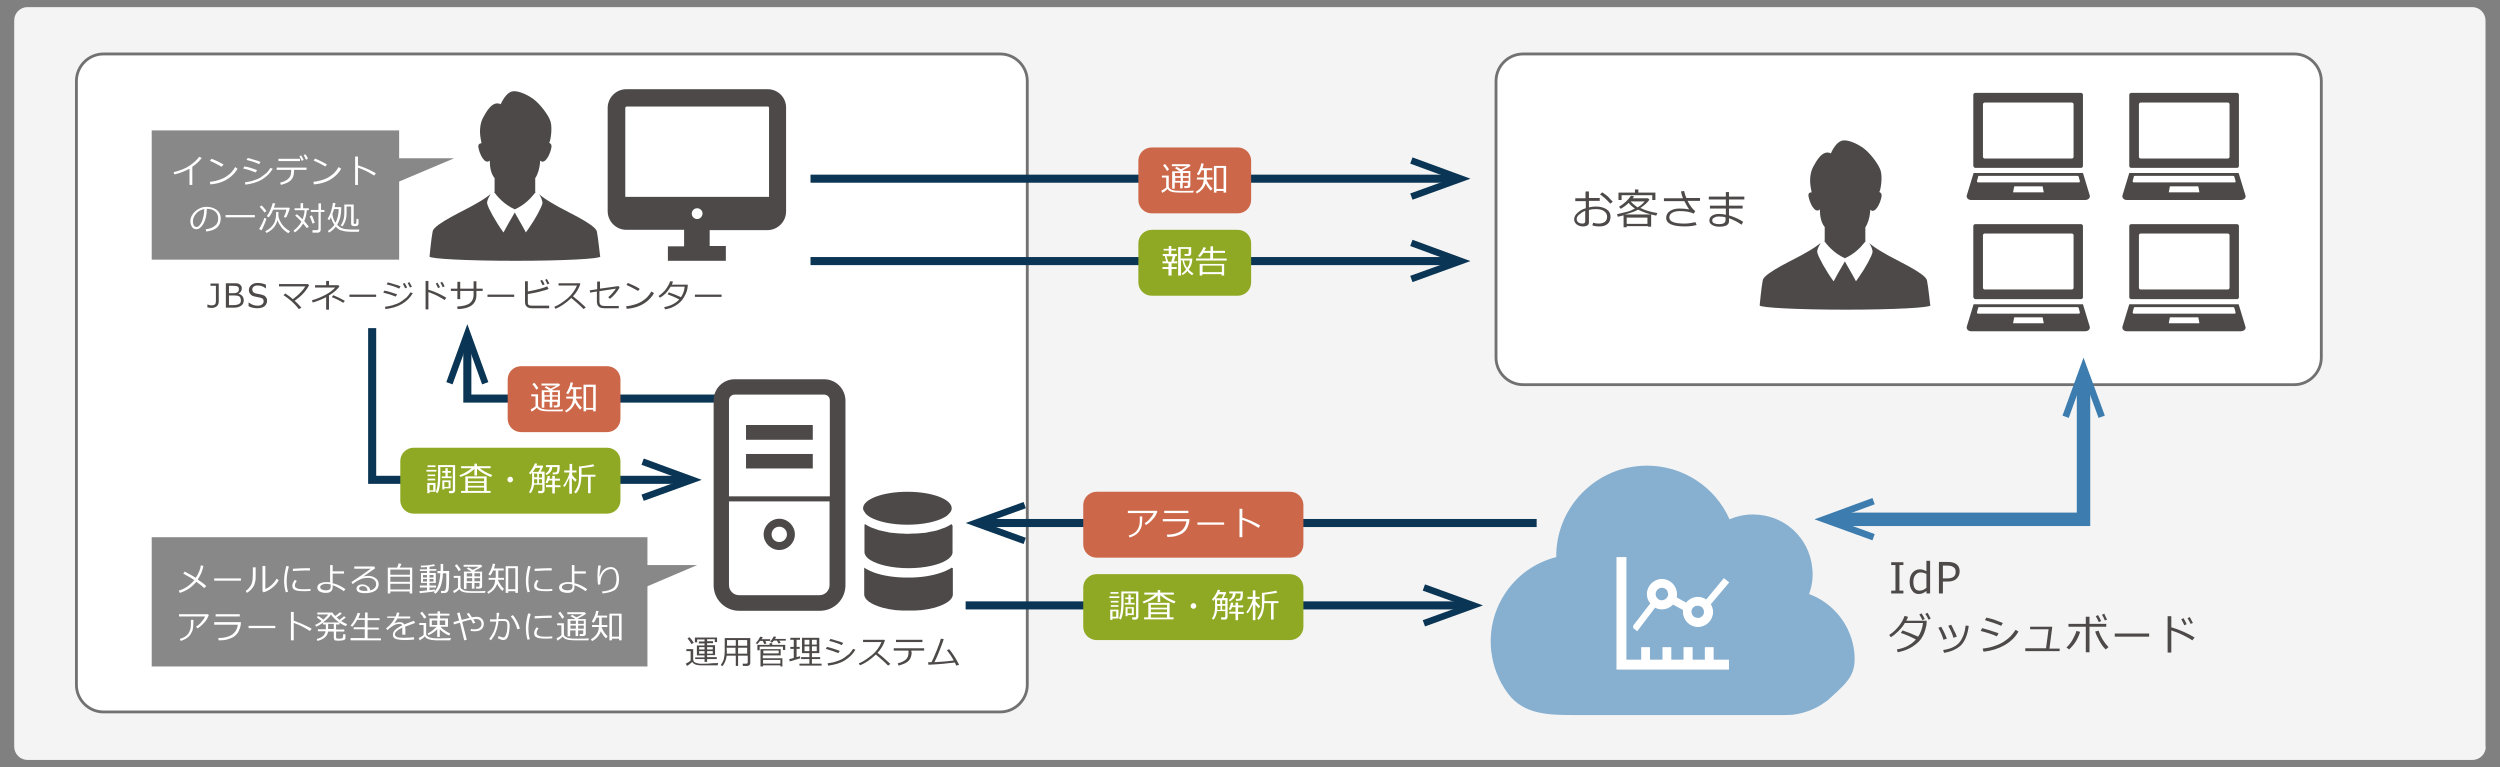 <?xml version="1.0" encoding="utf-8"?>
<!-- Generator: Adobe Illustrator 25.0.1, SVG Export Plug-In . SVG Version: 6.00 Build 0)  -->
<svg version="1.1" id="レイヤー_2" xmlns="http://www.w3.org/2000/svg" xmlns:xlink="http://www.w3.org/1999/xlink" x="0px"
	 y="0px" width="880px" height="270px" viewBox="0 0 880 270" style="enable-background:new 0 0 880 270;" xml:space="preserve">
<rect x="0" y="0" width="880" height="270" fill="#808080" stroke="none"/>
<style type="text/css">
	.st0{fill:#F4F4F4;}
	.st1{fill:#FFFFFF;}
	.st2{fill:none;stroke:#727171;stroke-miterlimit:10;}
	.st3{fill:#4C4948;}
	.st4{opacity:0.6;}
	.st5{fill:#3C81B8;}
	.st6{fill:#888888;}
	.st7{fill:#0A3554;}
	.st8{fill:none;stroke:#0A3554;stroke-width:2.84;stroke-miterlimit:10;}
	.st9{fill:#3C7CAE;}
	.st10{fill:none;stroke:#3C7CAE;stroke-width:4.733;stroke-miterlimit:10;}
	.st11{fill:#CC6849;}
	.st12{fill:#90A924;}
</style>
<g>
	<path class="st0" d="M875,262.8c0,2.6-2.1,4.7-4.7,4.7H9.7c-2.6,0-4.7-2.1-4.7-4.7V7.2c0-2.6,2.1-4.7,4.7-4.7h860.5
		c2.6,0,4.7,2.1,4.7,4.7V262.8z"/>
</g>
<g>
	<path class="st1" d="M361.6,241.1c0,5.2-4.3,9.5-9.5,9.5H36.4c-5.2,0-9.5-4.3-9.5-9.5V28.5c0-5.2,4.3-9.5,9.5-9.5h315.7
		c5.2,0,9.5,4.3,9.5,9.5V241.1z"/>
	<path class="st2" d="M361.6,241.1c0,5.2-4.3,9.5-9.5,9.5H36.4c-5.2,0-9.5-4.3-9.5-9.5V28.5c0-5.2,4.3-9.5,9.5-9.5h315.7
		c5.2,0,9.5,4.3,9.5,9.5V241.1z"/>
</g>
<g>
	<path class="st1" d="M817.1,125.9c0,5.2-4.3,9.5-9.5,9.5H536.1c-5.2,0-9.5-4.3-9.5-9.5V28.5c0-5.2,4.3-9.5,9.5-9.5h271.5
		c5.2,0,9.5,4.3,9.5,9.5V125.9z"/>
	<path class="st2" d="M817.1,125.9c0,5.2-4.3,9.5-9.5,9.5H536.1c-5.2,0-9.5-4.3-9.5-9.5V28.5c0-5.2,4.3-9.5,9.5-9.5h271.5
		c5.2,0,9.5,4.3,9.5,9.5V125.9z"/>
</g>
<g>
	<path class="st3" d="M695.3,59.1h37.2c0.4,0,0.7-0.3,0.7-0.7v-25c0-0.4-0.3-0.7-0.7-0.7h-37.2c-0.4,0-0.7,0.3-0.7,0.7v25
		C694.7,58.8,695,59.1,695.3,59.1z M698,36.7c0-0.3,0.3-0.6,0.6-0.6h30.7c0.3,0,0.6,0.3,0.6,0.6v18.5c0,0.3-0.3,0.6-0.6,0.6h-30.7
		c-0.3,0-0.6-0.3-0.6-0.6V36.7z"/>
	<path class="st3" d="M735.6,68.8l-2.4-7.9h-38.5l-2.4,7.9c-0.2,0.8,0.5,1.6,1.5,1.6H734C735.1,70.4,735.8,69.6,735.6,68.8z
		 M708.6,67.7l0.4-2.1h10l0.4,2.1H708.6z M731.8,64.2h-35.5c-0.3,0-0.4-0.2-0.4-0.5l0.4-1.5c0-0.2,0.2-0.3,0.4-0.3h34.6
		c0.2,0,0.3,0.1,0.4,0.3l0.4,1.5C732.2,64,732,64.2,731.8,64.2z"/>
</g>
<g>
	<path class="st3" d="M750.2,59.1h37.2c0.4,0,0.7-0.3,0.7-0.7v-25c0-0.4-0.3-0.7-0.7-0.7h-37.2c-0.4,0-0.7,0.3-0.7,0.7v25
		C749.5,58.8,749.8,59.1,750.2,59.1z M752.9,36.7c0-0.3,0.3-0.6,0.6-0.6h30.7c0.3,0,0.6,0.3,0.6,0.6v18.5c0,0.3-0.3,0.6-0.6,0.6
		h-30.7c-0.3,0-0.6-0.3-0.6-0.6V36.7z"/>
	<path class="st3" d="M790.4,68.8l-2.4-7.9h-38.5l-2.4,7.9c-0.2,0.8,0.5,1.6,1.5,1.6h40.1C789.9,70.4,790.7,69.6,790.4,68.8z
		 M763.4,67.7l0.4-2.1h10l0.4,2.1H763.4z M786.6,64.2h-35.5c-0.3,0-0.4-0.2-0.4-0.5l0.4-1.5c0-0.2,0.2-0.3,0.4-0.3h34.6
		c0.2,0,0.3,0.1,0.4,0.3l0.4,1.5C787,64,786.9,64.2,786.6,64.2z"/>
</g>
<g>
	<path class="st3" d="M695.3,105.3h37.2c0.4,0,0.7-0.3,0.7-0.7v-25c0-0.4-0.3-0.7-0.7-0.7h-37.2c-0.4,0-0.7,0.3-0.7,0.7v25
		C694.7,104.9,695,105.3,695.3,105.3z M698,82.8c0-0.3,0.3-0.6,0.6-0.6h30.7c0.3,0,0.6,0.3,0.6,0.6v18.5c0,0.3-0.3,0.6-0.6,0.6
		h-30.7c-0.3,0-0.6-0.3-0.6-0.6V82.8z"/>
	<path class="st3" d="M735.6,115l-2.4-7.9h-38.5l-2.4,7.9c-0.2,0.8,0.5,1.6,1.5,1.6H734C735.1,116.6,735.8,115.8,735.6,115z
		 M708.6,113.8l0.4-2.1h10l0.4,2.1H708.6z M731.8,110.4h-35.5c-0.3,0-0.4-0.2-0.4-0.5l0.4-1.5c0-0.2,0.2-0.3,0.4-0.3h34.6
		c0.2,0,0.3,0.1,0.4,0.3l0.4,1.5C732.2,110.1,732,110.4,731.8,110.4z"/>
</g>
<g>
	<path class="st3" d="M750.2,105.3h37.2c0.4,0,0.7-0.3,0.7-0.7v-25c0-0.4-0.3-0.7-0.7-0.7h-37.2c-0.4,0-0.7,0.3-0.7,0.7v25
		C749.5,104.9,749.8,105.3,750.2,105.3z M752.9,82.8c0-0.3,0.3-0.6,0.6-0.6h30.7c0.3,0,0.6,0.3,0.6,0.6v18.5c0,0.3-0.3,0.6-0.6,0.6
		h-30.7c-0.3,0-0.6-0.3-0.6-0.6V82.8z"/>
	<path class="st3" d="M790.4,115l-2.4-7.9h-38.5l-2.4,7.9c-0.2,0.8,0.5,1.6,1.5,1.6h40.1C789.9,116.6,790.7,115.8,790.4,115z
		 M763.4,113.8l0.4-2.1h10l0.4,2.1H763.4z M786.6,110.4h-35.5c-0.3,0-0.4-0.2-0.4-0.5l0.4-1.5c0-0.2,0.2-0.3,0.4-0.3h34.6
		c0.2,0,0.3,0.1,0.4,0.3l0.4,1.5C787,110.1,786.9,110.4,786.6,110.4z"/>
</g>
<g class="st4">
	<path class="st5" d="M652.7,229.5c-1-9.2-7.2-17.2-15.9-20.4c1.1-3,1.5-6.1,1.1-9.3c-1.1-10.7-10-18.7-20.8-18.7
		c-0.7,0-1.5,0-2.2,0.1c-2.1,0.2-4.2,0.8-6.1,1.6c-5.1-11.5-16.5-18.9-29.1-18.9c-1.1,0-2.2,0.1-3.4,0.2
		c-16.3,1.7-28.7,15.7-28.5,32c-14.7,3.7-24.5,17.7-22.9,32.9c0.6,5.5,2.6,10.7,5.9,15.1c5.7,7.7,14.9,7.6,24.5,7.6h73
		c0.7,0,1.5-0.1,2.6-0.1c4.3-0.5,8.5-2.1,12-4.8l0.2-0.1c0.3-0.2,0.6-0.5,0.9-0.8l1-0.9C650.8,239.7,653.5,237.1,652.7,229.5z"/>
</g>
<g>
	<g>
		<path class="st3" d="M168.4,51.9c0.4,2.4,2.2,6.1,3.9,4.7c0,0,0.1,0,0.1-0.1c0,2.3,0.4,4.7,1.7,6.2v4.9h-0.1l-0.1,0c0,0,0,0,0,0h0
			c0.9,1.2,3.3,4.3,7.3,6.1c3.4-1.5,5.6-3.9,6.8-5.4c0.2-0.3,0.4-0.5,0.6-0.7l0,0c0,0,0,0,0,0h-0.2v-4.9c0.9-1.3,1.5-3.3,1.7-5.4
			c0-0.3,0-0.6,0-0.8c1.7,1.7,3.6-2.2,4-4.6c0.2-1.1-0.4-1.4-0.7-1.6c0,0-0.1,0-0.1,0c0.5-0.6,1.2-5.1,0.5-7.5
			c-0.7-2.3-3.7-6.2-6-7.9c-2.5-1.8-5.1-2.8-6.9-2.8c-2,0-3.6,2.3-4.6,4.5c0,0,0,0,0,0.1c-3-1.5-5.2,2.8-6.3,4.8
			c-1,1.9-1.3,4.6-0.8,7.3c0.1,0.5,0.2,1,0.3,1.6C168.8,50.5,168.2,50.8,168.4,51.9z"/>
		<path class="st3" d="M210.1,81.5c-0.5-2.6-11.9-7.6-14.9-9.5c-2.9-1.6-4.4-2.8-5.3-3.5l-0.2-0.2c0,0,0,0,0,0c0,0,0,0,0,0
			c0.7,1,1.4,2.5,1.2,3.4c-0.3,1.3-2.4,5.3-4.8,8.7c-0.3,0.5-0.7,0.9-1,1.4c0-0.1-1.8-3.3-3.3-5.9c-0.2-0.4-0.4-0.8-0.6-1.1
			c0,0,0,0,0,0c0,0,0,0,0,0c-1.5,2.5-3.5,6.1-3.9,6.9c0,0.1-0.1,0.1-0.1,0.1c-2.7-3.7-5.4-8.6-5.7-10.1c-0.2-0.7,0.3-1.8,0.8-2.7
			c0.1-0.2,0.3-0.5,0.4-0.7l0,0c0,0,0,0,0,0c-0.9,0.7-2.4,1.9-5.5,3.6c-3.1,1.9-14.4,6.9-14.9,9.5c-0.5,2.4-1.1,8.9-1.1,8.9
			c0,0.8,13.5,1.5,30.3,1.5s29.8-0.7,29.8-1.5C211.2,90.5,210.6,83.9,210.1,81.5z"/>
	</g>
	<g>
		<path class="st3" d="M270.2,31.4h-49.7c-3.7,0-6.6,3-6.6,6.6v30.5h0v5.8c0,3.7,3,6.6,6.6,6.6h20.3v5.8h-5.7v5.1v0v0h20.4v-5.2
			h-5.7V81h20.3c3.7,0,6.6-3,6.6-6.6v-5.8h0V38C276.8,34.4,273.9,31.4,270.2,31.4z M245.4,77.1c-1,0-1.9-0.8-1.9-1.9
			c0-1,0.8-1.9,1.9-1.9c1,0,1.9,0.8,1.9,1.9C247.2,76.3,246.4,77.1,245.4,77.1z M270.7,46.2L270.7,46.2l0,23v0.1h-50.6V46.2h0V38
			c0-0.2,0.2-0.5,0.5-0.5l49.7,0c0.2,0,0.4,0.2,0.4,0.4V46.2L270.7,46.2z"/>
	</g>
</g>
<g>
	<g>
		<path class="st3" d="M636.6,69.1c0.4,2.4,2.2,6.1,3.9,4.7c0,0,0.1,0,0.1-0.1c0,2.3,0.4,4.7,1.7,6.2v4.9h-0.1l-0.1,0c0,0,0,0,0,0h0
			c0.9,1.2,3.3,4.3,7.3,6.1c3.4-1.5,5.6-3.9,6.8-5.4c0.2-0.3,0.4-0.5,0.6-0.7l0,0c0,0,0,0,0,0h-0.2V80c0.9-1.3,1.5-3.3,1.7-5.4
			c0-0.3,0-0.6,0-0.8c1.7,1.7,3.6-2.2,4-4.6c0.2-1.1-0.4-1.4-0.7-1.6c0,0-0.1,0-0.1,0c0.5-0.6,1.2-5.1,0.5-7.5
			c-0.7-2.3-3.7-6.2-6-7.9c-2.5-1.8-5.1-2.8-6.9-2.8c-2,0-3.6,2.3-4.6,4.5c0,0,0,0,0,0.1c-3-1.5-5.2,2.8-6.3,4.8
			c-1,1.9-1.3,4.6-0.8,7.3c0.1,0.5,0.2,1,0.3,1.6C637,67.7,636.4,68,636.6,69.1z"/>
		<path class="st3" d="M678.3,98.7c-0.5-2.6-11.9-7.6-14.9-9.5c-2.9-1.6-4.4-2.8-5.3-3.5l-0.2-0.2c0,0,0,0,0,0c0,0,0,0,0,0
			c0.7,1,1.4,2.5,1.2,3.4c-0.3,1.3-2.4,5.3-4.8,8.7c-0.3,0.5-0.7,0.9-1,1.4c0-0.1-1.8-3.3-3.3-5.9c-0.2-0.4-0.4-0.8-0.6-1.1
			c0,0,0,0,0,0c0,0,0,0,0,0c-1.5,2.5-3.5,6.1-3.9,6.9c0,0.1-0.1,0.1-0.1,0.1c-2.7-3.7-5.4-8.6-5.7-10.1c-0.2-0.7,0.3-1.8,0.8-2.7
			c0.1-0.2,0.3-0.5,0.4-0.7l0,0c0,0,0,0,0,0c-0.9,0.7-2.4,1.9-5.5,3.6c-3.1,1.9-14.4,6.9-14.9,9.5c-0.5,2.4-1.1,8.9-1.1,8.9
			c0,0.8,13.5,1.5,30.3,1.5c16.7,0,29.8-0.7,29.8-1.5C679.4,107.6,678.8,101.1,678.3,98.7z"/>
	</g>
</g>
<g>
	<g>
		<path class="st3" d="M77,106.1c0,0.7-0.2,1.3-0.7,1.7s-1.1,0.6-1.8,0.6c-0.5,0-1-0.1-1.5-0.2v-1h0.1c0.5,0.2,0.9,0.3,1.3,0.3
			c0.5,0,0.9-0.1,1.2-0.3c0.3-0.2,0.4-0.7,0.4-1.5v-5.1h-1.9v-0.8H77V106.1z"/>
		<path class="st3" d="M79.5,108.3v-8.6H82c0.4,0,0.7,0,1,0s0.6,0.1,0.8,0.1c0.3,0.1,0.5,0.2,0.7,0.4s0.4,0.4,0.5,0.6
			c0.1,0.2,0.1,0.5,0.1,0.8c0,0.8-0.4,1.3-1.2,1.8v0c0.6,0.1,1,0.4,1.4,0.8c0.3,0.4,0.5,0.9,0.5,1.5c0,0.8-0.3,1.5-0.9,1.9
			s-1.4,0.7-2.5,0.7H79.5z M80.6,100.6v2.6h1.5c0.7,0,1.3-0.1,1.6-0.4s0.4-0.6,0.4-1.1c0-0.3-0.1-0.6-0.4-0.8
			c-0.2-0.2-0.8-0.3-1.8-0.3H80.6z M80.6,104.1v3.3h1.5c1.1,0,1.8-0.2,2.2-0.5c0.4-0.3,0.5-0.7,0.5-1.2c0-0.3-0.1-0.6-0.2-0.9
			s-0.3-0.4-0.6-0.6c-0.3-0.1-0.8-0.2-1.6-0.2H80.6z"/>
		<path class="st3" d="M90.5,108.5c-1,0-2-0.2-3-0.7v-1.3h0.1c0.9,0.7,1.9,1.1,3,1.1c0.7,0,1.2-0.1,1.6-0.4c0.4-0.3,0.6-0.7,0.6-1.1
			c0-0.4-0.1-0.6-0.2-0.8s-0.5-0.4-0.9-0.5l-1.9-0.4c-0.7-0.1-1.3-0.4-1.6-0.8c-0.4-0.4-0.6-0.9-0.6-1.5c0-0.7,0.3-1.3,0.9-1.8
			s1.3-0.7,2.2-0.7c1,0,1.9,0.2,2.9,0.6v1.3h-0.1c-0.8-0.7-1.7-1-2.8-1c-0.6,0-1.1,0.1-1.4,0.4c-0.4,0.3-0.5,0.6-0.5,1
			c0,0.7,0.4,1.2,1.2,1.4c0.5,0.1,1,0.2,1.6,0.3s1,0.3,1.3,0.4c0.3,0.1,0.5,0.3,0.6,0.5c0.2,0.2,0.3,0.4,0.4,0.6
			c0.1,0.2,0.1,0.5,0.1,0.8c0,0.7-0.3,1.4-0.9,1.9S91.5,108.5,90.5,108.5z"/>
		<path class="st3" d="M106.1,108.3l-0.9,0.5c-1.4-1.8-3.2-3.5-5.4-4.9l0.6-0.6c1,0.6,1.9,1.3,2.7,2c2-1.5,3.5-3,4.4-4.5h-9.3V100
			h10.2l0.4,0.4c-1.1,2.1-2.8,3.9-5.1,5.5C104.4,106.4,105.2,107.3,106.1,108.3z"/>
		<path class="st3" d="M115.8,109h-1v-4.4c-1.3,0.7-2.8,1.3-4.7,1.9l-0.3-0.8c1.8-0.5,3.4-1.2,4.9-2s2.6-1.7,3.3-2.5h-7.1v-0.8h3.9
			v-1.5h1v1.5h3.3l0.4,0.4c-0.8,1.1-2,2.2-3.7,3.2V109z M121.4,105.9l-0.6,0.7c-0.9-0.6-2.2-1.3-4-2l0.5-0.7
			C118.8,104.5,120.2,105.2,121.4,105.9z"/>
		<path class="st3" d="M132.4,104.5H123v-0.8h9.4V104.5z"/>
		<path class="st3" d="M139.8,103.6l-0.5,0.8c-1.2-0.5-2.7-1-4.4-1.4l0.4-0.7C136.5,102.5,138.1,103,139.8,103.6z M145.3,103.2
			c-0.9,1.6-2.2,2.8-3.8,3.8c-1.7,1-3.6,1.5-5.8,1.8l-0.2-0.8c1.3-0.2,2.4-0.4,3.4-0.8c1-0.3,1.8-0.7,2.5-1.2
			c0.7-0.5,1.2-0.9,1.7-1.3c0.4-0.4,0.9-1,1.4-1.8L145.3,103.2z M141,100.8l-0.5,0.8c-0.9-0.5-2.4-1-4.4-1.5l0.4-0.7
			c0.5,0.1,1.2,0.3,2.1,0.6C139.5,100.2,140.3,100.5,141,100.8z M143.3,101.2l-0.7,0.3c-0.3-0.6-0.5-1.2-0.8-1.6l0.6-0.3
			C142.8,100.2,143.1,100.7,143.3,101.2z M145,100.9l-0.7,0.3c-0.3-0.6-0.5-1.1-0.8-1.6l0.6-0.3C144.4,99.8,144.7,100.3,145,100.9z"
			/>
		<path class="st3" d="M157.1,104.8l-0.6,0.8c-0.8-0.5-1.7-1-2.8-1.6c-1.1-0.5-2.1-0.9-2.9-1.2v6.1h-1v-10h1v3.1
			C153,102.6,155.1,103.6,157.1,104.8z M154.9,101.1l-0.7,0.3c-0.3-0.6-0.6-1.2-0.8-1.6l0.6-0.3
			C154.4,100.1,154.6,100.6,154.9,101.1z M156.5,100.8l-0.7,0.3c-0.2-0.6-0.5-1.1-0.8-1.6l0.6-0.3C156,99.7,156.3,100.2,156.5,100.8
			z"/>
		<path class="st3" d="M162,105.3h-1v-2.9h-2.3v-0.8h2.3v-2.4h1v2.4h4.7V99h1v2.6h2.2v0.8h-2.2v1.4c0,3.2-2.2,4.9-6.6,5l-0.2-0.9
			c2.1-0.1,3.6-0.5,4.5-1.2c0.9-0.7,1.3-1.7,1.3-2.9v-1.4H162V105.3z"/>
		<path class="st3" d="M181,104.5h-9.4v-0.8h9.4V104.5z"/>
		<path class="st3" d="M193.3,108.5h-5.9c-0.4,0-0.8,0-1.1-0.1s-0.6-0.2-0.8-0.4c-0.2-0.2-0.4-0.4-0.5-0.6s-0.2-0.7-0.2-1.2V99h1
			v3.6c3.2-0.6,5.5-1.2,6.8-1.8l0.5,0.9c-0.6,0.3-1.7,0.6-3.3,1c-1.5,0.4-2.9,0.6-4,0.8v2.7c0,0.4,0,0.7,0.1,0.9s0.3,0.4,0.6,0.4
			c0.3,0.1,0.7,0.1,1.2,0.1h5.6V108.5z M191.7,100.1l-0.7,0.3c-0.3-0.6-0.6-1.2-0.8-1.6l0.6-0.3C191.2,99,191.5,99.6,191.7,100.1z
			 M193.4,99.8l-0.7,0.3c-0.3-0.6-0.5-1.1-0.8-1.6l0.6-0.3C192.8,98.7,193.1,99.2,193.4,99.8z"/>
		<path class="st3" d="M206.2,108.2l-0.8,0.6c-1-1.1-2.5-2.4-4.3-3.9c-1.9,1.8-3.8,3.1-5.6,3.8l-0.4-0.7c1.6-0.6,3.1-1.7,4.7-3
			c1.6-1.4,2.6-2.9,3.3-4.5h-6.5v-0.8h7.5l0.2,0.2c-0.5,1.6-1.4,3.1-2.6,4.4C202.9,105.2,204.4,106.5,206.2,108.2z"/>
		<path class="st3" d="M218.1,101.2c-0.9,1.6-2,2.9-3.4,4l-0.6-0.6c1.1-0.9,1.9-1.9,2.7-3l-5.8,0.9v3.6c0,0.5,0.1,0.9,0.4,1.2
			c0.3,0.3,0.8,0.4,1.5,0.4h4.9v0.8h-5.1c-1.8,0-2.6-0.8-2.6-2.4v-3.5l-2.4,0.4l-0.1-0.8l2.6-0.4v-2.7h1v2.5l6.5-0.9L218.1,101.2z"
			/>
		<path class="st3" d="M230.2,103.2c-0.6,1.1-1.5,2.1-2.5,2.9s-2.1,1.4-3.2,1.8s-2.4,0.7-3.9,0.8l-0.2-0.9c1.2-0.1,2.4-0.4,3.3-0.7
			s1.8-0.7,2.5-1.2c0.7-0.5,1.3-0.9,1.7-1.4c0.5-0.5,0.9-1.1,1.4-1.9L230.2,103.2z M225.2,101.7l-0.6,0.7c-1.4-0.8-2.7-1.5-4.1-2.1
			l0.5-0.7C222.4,100.2,223.9,100.8,225.2,101.7z"/>
		<path class="st3" d="M236.9,99.1c-0.1,0.4-0.3,0.8-0.4,1.1h5.6c0,0.6-0.1,1-0.1,1.2c-0.1,0.7-0.3,1.4-0.6,2s-0.6,1.2-1,1.8
			c-0.4,0.6-0.9,1.1-1.5,1.6c-0.6,0.5-1.3,0.9-2.1,1.3c-0.8,0.4-1.7,0.6-2.7,0.8l-0.3-0.8c2.2-0.4,4-1.3,5.3-2.7
			c-1.1-0.6-2.5-1.2-4.1-1.8l0.4-0.7c1.2,0.4,2.6,0.9,4.3,1.7c0.7-1,1.2-2.3,1.3-3.7h-4.9c-0.5,0.8-1.1,1.6-1.7,2.3
			c-0.7,0.7-1.4,1.2-2.1,1.6l-0.5-0.6c1-0.7,1.9-1.5,2.6-2.4c0.7-1,1.2-1.9,1.5-2.8L236.9,99.1z"/>
		<path class="st3" d="M254,104.5h-9.4v-0.8h9.4V104.5z"/>
	</g>
</g>
<g>
	<g>
		<path class="st3" d="M670,208.9h-4.3v-1h1.5v-9h-1.5v-1h4.3v1h-1.4v9h1.4V208.9z"/>
		<path class="st3" d="M678.1,208.9V208c-0.9,0.8-1.9,1.1-2.7,1.1c-1,0-1.8-0.4-2.3-1.2c-0.6-0.8-0.9-1.8-0.9-3.1
			c0-1.3,0.3-2.4,1-3.2c0.7-0.8,1.6-1.2,2.6-1.2c0.7,0,1.5,0.2,2.3,0.7v-3.7h1.3v11.5H678.1z M678.1,206.9V202
			c-0.7-0.3-1.4-0.5-2-0.5c-0.8,0-1.4,0.3-1.9,0.9c-0.5,0.6-0.7,1.4-0.7,2.4c0,2.1,0.7,3.1,2.2,3.1
			C676.5,207.9,677.3,207.6,678.1,206.9z"/>
		<path class="st3" d="M683.9,204.7v4.2h-1.4v-11.1h3.1c1.4,0,2.5,0.3,3.2,0.9c0.7,0.6,1,1.4,1,2.4c0,1.1-0.4,1.9-1.1,2.6
			s-1.8,1-3.1,1H683.9z M683.9,199v4.6h1.4c1.1,0,1.9-0.2,2.4-0.6c0.5-0.4,0.7-1,0.7-1.7s-0.2-1.3-0.7-1.6c-0.5-0.4-1.2-0.6-2.2-0.6
			H683.9z"/>
		<path class="st3" d="M671.6,217.1c-0.1,0.5-0.3,0.9-0.6,1.4h7.2c0,0.7-0.1,1.2-0.1,1.5c-0.2,0.9-0.4,1.8-0.7,2.6
			c-0.3,0.8-0.7,1.6-1.2,2.3c-0.5,0.7-1.2,1.4-2,2c-0.8,0.6-1.7,1.2-2.7,1.6c-1,0.5-2.2,0.8-3.5,1.1l-0.3-1c2.9-0.5,5.1-1.7,6.7-3.5
			c-1.5-0.8-3.2-1.6-5.3-2.3l0.6-0.9c1.5,0.5,3.3,1.2,5.5,2.2c0.9-1.4,1.5-3,1.7-4.8h-6.4c-0.6,1.1-1.4,2-2.3,2.9s-1.8,1.6-2.6,2.1
			l-0.6-0.8c1.3-0.8,2.4-1.9,3.4-3.1c1-1.3,1.6-2.4,2-3.6L671.6,217.1z M677.5,217.9l-0.8,0.4c-0.3-0.7-0.7-1.3-1.1-2l0.8-0.4
			C676.9,216.6,677.2,217.3,677.5,217.9z M679.6,217.8l-0.8,0.3c-0.3-0.8-0.7-1.4-1.1-2l0.8-0.4
			C678.9,216.4,679.3,217.1,679.6,217.8z"/>
		<path class="st3" d="M685.3,224.8l-1.2,0.4c-0.4-1.4-1-2.8-1.8-4.2l1-0.4c0.4,0.7,0.7,1.3,0.9,1.7S684.8,223.5,685.3,224.8z
			 M693,220.3c-0.4,3.1-1.3,5.3-2.7,6.8c-1.5,1.4-3.5,2.3-6,2.7l-0.3-1c2.8-0.4,4.8-1.4,5.9-2.9c1.1-1.5,1.8-3.4,2-5.7L693,220.3z
			 M688.8,224.1l-1.2,0.4c-0.3-1.2-0.9-2.6-1.8-4.2l1-0.4c0.6,1,0.9,1.7,1,2.1C688.1,222.3,688.4,223,688.8,224.1z"/>
		<path class="st3" d="M703.5,222.9l-0.6,1.1c-1.5-0.7-3.4-1.3-5.7-1.9l0.5-1C699.3,221.5,701.2,222.1,703.5,222.9z M710.5,222.3
			c-1.1,2-2.8,3.6-4.9,4.8c-2.1,1.2-4.6,2-7.4,2.3l-0.3-1.1c1.7-0.2,3.1-0.5,4.4-1c1.3-0.4,2.4-1,3.3-1.6c0.9-0.6,1.6-1.2,2.1-1.7
			c0.5-0.5,1.1-1.3,1.8-2.3L710.5,222.3z M705,219.3l-0.6,1c-1.2-0.6-3.1-1.2-5.7-2l0.5-0.9c0.7,0.1,1.6,0.4,2.7,0.7
			C703.1,218.6,704.1,218.9,705,219.3z"/>
		<path class="st3" d="M724.9,229.2h-12v-1h7.3l0.9-6.7h-6.5v-0.9h7.8l-1,7.7h3.6V229.2z"/>
		<path class="st3" d="M732.2,222.4c-0.8,2.6-2.1,4.6-3.9,6.2l-0.9-0.7c1-0.9,1.7-1.9,2.3-3s1-2,1.2-2.8L732.2,222.4z M735.5,229.6
			h-1.3v-9h-6.1v-1h6.1v-2.5h1.3v2.5h5.9v1h-5.9V229.6z M742.2,227.8l-1,0.8c-0.8-0.7-1.5-1.7-2.2-3c-0.7-1.2-1.2-2.3-1.5-3.3
			l1.2-0.3C739.4,224.2,740.6,226.1,742.2,227.8z M739.6,218.6l-0.8,0.4c-0.4-0.8-0.7-1.5-1.1-2.1l0.8-0.4
			C738.9,217.1,739.2,217.8,739.6,218.6z M741.7,218.1l-0.8,0.3c-0.3-0.8-0.7-1.5-1-2l0.8-0.4C741,216.7,741.3,217.4,741.7,218.1z"
			/>
		<path class="st3" d="M756.5,224.1h-12.1V223h12.1V224.1z"/>
		<path class="st3" d="M772.5,224.4l-0.8,1c-1-0.7-2.2-1.3-3.6-2c-1.4-0.7-2.7-1.1-3.8-1.5v7.8H763v-12.8h1.3v3.9
			C767.3,221.7,770,222.9,772.5,224.4z M769.7,219.7l-0.8,0.4c-0.4-0.8-0.7-1.5-1.1-2.1l0.8-0.4C769,218.3,769.4,219,769.7,219.7z
			 M771.9,219.3l-0.8,0.3c-0.3-0.7-0.7-1.4-1.1-2l0.8-0.4C771.1,217.8,771.5,218.5,771.9,219.3z"/>
	</g>
</g>
<g>
	<g>
		<path class="st3" d="M560.5,79.3l0.3-0.9c0.6,0.2,1.2,0.3,1.9,0.3c0.9,0,1.6-0.2,2.2-0.6c0.5-0.4,0.8-1,0.8-1.8
			c0-0.9-0.4-1.5-1.1-2c-0.7-0.5-1.7-0.7-2.9-0.7c-0.8,0-1.7,0.1-2.4,0.3v4.4c0,0.9-0.7,1.4-2.1,1.4c-0.8,0-1.5-0.2-2.2-0.7
			c-0.6-0.5-0.9-1.1-0.9-1.8c0-0.8,0.4-1.6,1.2-2.3c0.8-0.7,1.7-1.3,2.9-1.6v-2.5h-3.7v-1h3.6v-2.4h1.2v2.3h3.8v1h-3.8v2.3
			c0.8-0.2,1.6-0.3,2.4-0.3c1.5,0,2.7,0.3,3.7,0.9c1,0.6,1.5,1.5,1.5,2.6c0,1.1-0.3,2-1,2.6c-0.7,0.6-1.6,0.9-2.8,0.9
			C561.9,79.7,561.1,79.6,560.5,79.3z M558,74.2c-0.8,0.3-1.5,0.8-2.1,1.3s-0.9,1-0.9,1.6c0,0.5,0.2,0.9,0.6,1.2
			c0.4,0.3,0.9,0.4,1.4,0.4c0.6,0,1-0.2,1-0.7V74.2z M567.7,71l-0.9,0.7c-1-1.2-2.2-2.3-3.6-3.3l0.8-0.7c0.6,0.4,1.3,0.9,2,1.5
			C566.7,70,567.2,70.5,567.7,71z"/>
		<path class="st3" d="M579.9,79.6h-7.3V80h-1.1v-4.2c-0.6,0.2-1.3,0.3-2,0.5l-0.3-0.9c1.7-0.4,3-0.7,3.7-0.9
			c0.8-0.2,1.7-0.6,2.6-1.1c-0.9-0.6-1.7-1.3-2.2-2c-0.9,0.9-1.9,1.6-2.8,2.1l-0.6-0.7c1.8-1.1,3.2-2.4,4.2-3.9l1.1,0.2
			c-0.1,0.2-0.3,0.5-0.5,0.7h5.4l0.5,0.5c-0.8,1.1-1.8,2-3.2,2.9c1.6,0.8,3.5,1.4,6,1.8l-0.4,0.9c-2.7-0.5-4.8-1.3-6.4-2.1
			c-1.2,0.7-2.8,1.2-4.7,1.7h9.3v4.3h-1.1V79.6z M581.6,70.4v-1.7h-10.8v1.7h-1.1v-2.6h5.8v-1.1h1.2v1.1h6v2.6H581.6z M572.6,78.8
			h7.3v-2.2h-7.3V78.8z M576.4,73c1.1-0.6,1.9-1.3,2.5-2.1H574C574.6,71.6,575.4,72.3,576.4,73z"/>
		<path class="st3" d="M597.2,79.2c-1.1,0.3-2.5,0.5-4.2,0.5c-4.3,0-6.5-1-6.5-3c0-1,0.4-1.8,1.3-2.4c0.9-0.6,2-0.9,3.4-0.9
			c1.1,0,2.3,0.1,3.4,0.3c-0.5-0.6-1-1.6-1.7-2.9h-7.2v-1h6.7c-0.3-0.7-0.5-1.5-0.7-2.4l1.1-0.2c0.2,1,0.5,1.8,0.8,2.5h4.8v1h-4.4
			c0.9,1.8,1.8,2.9,2.7,3.6l-0.5,0.9c-1.2-0.6-2.8-0.9-5-0.9c-1,0-1.9,0.2-2.6,0.6c-0.7,0.4-1,1-1,1.7c0,1.4,1.8,2.1,5.3,2.1
			c1.3,0,2.6-0.2,3.9-0.5L597.2,79.2z"/>
		<path class="st3" d="M613.6,78.1l-0.6,1c-1.2-0.9-2.6-1.6-4.4-2.3v1.1c0,1.3-1.2,1.9-3.5,1.9c-0.9,0-1.7-0.2-2.4-0.6
			c-0.7-0.4-1-0.9-1-1.6c0-0.7,0.3-1.3,1-1.7c0.6-0.4,1.4-0.6,2.3-0.6c0.9,0,1.8,0.1,2.5,0.3v-2.2h-5.6v-1h5.6v-2.2h-6v-1h6v-1.6
			h1.1v1.6h5.4v1h-5.4v2.2h4.8v1h-4.8v2.4C610.8,76.5,612.5,77.3,613.6,78.1z M607.4,77.5v-1c-0.6-0.2-1.5-0.3-2.5-0.3
			c-0.5,0-1,0.1-1.5,0.4c-0.5,0.2-0.7,0.6-0.7,1c0,0.4,0.2,0.8,0.7,1c0.5,0.2,1,0.3,1.7,0.3c0.7,0,1.1-0.1,1.4-0.2
			c0.3-0.1,0.5-0.2,0.6-0.4C607.3,78,607.4,77.8,607.4,77.5z"/>
	</g>
</g>
<g>
	<rect x="53.4" y="45.9" class="st6" width="87.1" height="45.5"/>
	<g>
		<path class="st1" d="M67.7,65.1h-1v-5.7c-1.7,0.9-3.5,1.6-5.3,2l-0.3-0.8c2.5-0.6,4.4-1.4,5.8-2.4c1.4-1,2.5-2,3.2-3l0.9,0.4
			c-0.7,1-1.8,2.1-3.3,3.1V65.1z"/>
		<path class="st1" d="M83.6,59.4c-0.6,1.1-1.5,2.1-2.5,2.9s-2.1,1.4-3.2,1.8s-2.4,0.7-3.9,0.8L73.9,64c1.2-0.1,2.4-0.4,3.3-0.7
			s1.8-0.7,2.5-1.2c0.7-0.5,1.3-0.9,1.7-1.4c0.5-0.5,0.9-1.1,1.4-1.9L83.6,59.4z M78.7,57.9L78,58.7c-1.4-0.8-2.7-1.5-4.1-2.1
			l0.5-0.7C75.9,56.4,77.3,57.1,78.7,57.9z"/>
		<path class="st1" d="M90.5,59.9L90,60.7c-1.2-0.5-2.7-1-4.4-1.4l0.4-0.7C87.2,58.7,88.7,59.2,90.5,59.9z M96,59.4
			c-0.9,1.6-2.2,2.8-3.8,3.8c-1.7,1-3.6,1.5-5.8,1.8l-0.2-0.8c1.3-0.2,2.4-0.4,3.4-0.8c1-0.3,1.8-0.7,2.5-1.2
			c0.7-0.5,1.2-0.9,1.7-1.3c0.4-0.4,0.9-1,1.4-1.8L96,59.4z M91.7,57l-0.5,0.8c-0.9-0.5-2.4-1-4.4-1.5l0.4-0.7
			c0.5,0.1,1.2,0.3,2.1,0.6C90.2,56.4,91,56.7,91.7,57z"/>
		<path class="st1" d="M103.5,60.2c0,1-0.2,1.8-0.5,2.4c-0.3,0.6-0.8,1.1-1.5,1.5c-0.7,0.4-1.6,0.7-2.6,1l-0.3-0.8
			c1.2-0.3,2.1-0.7,2.8-1.3s1.1-1.4,1.1-2.6v-0.6h-5.1V59h10.5v0.8h-4.4V60.2z M105.6,56.7H98v-0.8h7.6V56.7z M106.9,56.3l-0.7,0.3
			c-0.3-0.6-0.5-1.2-0.8-1.6l0.6-0.3C106.3,55.2,106.6,55.7,106.9,56.3z M108.4,55.9l-0.7,0.3c-0.3-0.6-0.5-1.1-0.8-1.6l0.6-0.3
			C107.9,54.8,108.2,55.3,108.4,55.9z"/>
		<path class="st1" d="M120.1,59.4c-0.6,1.1-1.5,2.1-2.5,2.9s-2.1,1.4-3.2,1.8s-2.4,0.7-3.9,0.8l-0.2-0.9c1.2-0.1,2.4-0.4,3.3-0.7
			s1.8-0.7,2.5-1.2c0.7-0.5,1.3-0.9,1.7-1.4c0.5-0.5,0.9-1.1,1.4-1.9L120.1,59.4z M115.1,57.9l-0.6,0.7c-1.4-0.8-2.7-1.5-4.1-2.1
			l0.5-0.7C112.3,56.4,113.8,57.1,115.1,57.9z"/>
		<path class="st1" d="M132.3,61l-0.6,0.8c-0.8-0.5-1.7-1-2.8-1.6c-1.1-0.5-2.1-0.9-2.9-1.2v6.1h-1v-10h1v3.1
			C128.2,58.9,130.3,59.8,132.3,61z"/>
		<path class="st1" d="M72.6,81.5l-0.2-0.8c1.2-0.1,2.3-0.5,3.1-1.1c0.9-0.6,1.3-1.5,1.3-2.7c0-1.1-0.4-1.9-1.1-2.5
			c-0.7-0.6-1.7-0.9-2.9-0.9c0,2-0.4,3.8-1.1,5.1s-1.6,2.1-2.6,2.1c-0.6,0-1.2-0.3-1.5-0.8s-0.6-1.2-0.6-2c0-1.3,0.6-2.5,1.7-3.5
			c1.1-1,2.5-1.6,4-1.6c1.4,0,2.6,0.4,3.6,1.1c0.9,0.7,1.4,1.7,1.4,3c0,1.4-0.5,2.5-1.4,3.3C75.4,80.9,74.1,81.3,72.6,81.5z
			 M71.9,73.6c-1.1,0.2-2.1,0.7-2.8,1.5s-1.2,1.8-1.2,2.8c0,0.6,0.1,1,0.3,1.4s0.6,0.6,1,0.6c0.7,0,1.3-0.7,1.9-2
			C71.6,76.6,71.9,75.2,71.9,73.6z"/>
		<path class="st1" d="M79.4,76.5v-0.8h10.3v0.8H79.4z"/>
		<path class="st1" d="M92,81.1l-0.8-0.5c0.3-0.4,0.6-1,1-1.8c0.4-0.8,0.7-1.5,0.8-2.1l0.8,0.3c-0.2,0.5-0.4,1.3-0.8,2.1
			C92.6,80.1,92.3,80.7,92,81.1z M93.1,74.8c-0.5-0.7-1.1-1.4-1.7-2l0.7-0.5c0.6,0.6,1.2,1.3,1.7,2L93.1,74.8z M97.7,77.5
			c-0.3,1.1-0.8,2-1.5,2.8c-0.8,0.8-1.5,1.3-2.4,1.7l-0.4-0.6c0.7-0.4,1.3-0.8,1.8-1.2c0.5-0.5,0.9-1,1.2-1.5s0.5-1.1,0.6-1.7
			c0.1-0.5,0.2-1.2,0.2-1.8v-0.6H98l0,0.6c0,0.3,0,0.6,0,0.8c0.1,1,0.6,2,1.3,3c0.7,1,1.7,1.8,2.8,2.4l-0.6,0.7
			c-0.9-0.5-1.7-1.2-2.4-2C98.4,79.1,97.9,78.3,97.7,77.5z M96.1,73.9c-0.4,1-0.9,1.9-1.5,2.6l-0.7-0.4c1-1.3,1.6-2.9,2.1-4.6
			l0.9,0.1c-0.1,0.4-0.3,0.9-0.5,1.5h5.4l0.2,0.2c-0.1,0.5-0.3,1.1-0.6,1.8c-0.3,0.7-0.5,1.2-0.7,1.5l-0.8-0.2
			c0.5-1,0.8-1.8,0.9-2.6H96.1z"/>
		<path class="st1" d="M108.7,79.8l-0.7,0.5c-0.3-0.4-0.7-0.9-1.3-1.6c-0.8,1.3-1.8,2.4-2.9,3.1l-0.5-0.6c1.2-0.9,2.2-2,2.8-3.2
			c-0.8-0.9-1.6-1.6-2.2-2.1l0.6-0.5c0.4,0.3,1.1,1,2,1.8c0.4-1.1,0.7-2.1,0.7-3.2h-3.5v-0.7h2.1v-1.8h0.9v1.8h2v0.7H108
			c-0.1,1.4-0.4,2.7-0.9,3.8C107.9,78.7,108.4,79.4,108.7,79.8z M110.8,78.4l-0.8,0.3c-0.3-0.9-0.6-1.7-1-2.6l0.8-0.3
			C110.1,76.6,110.5,77.4,110.8,78.4z M114.1,74.6h-1.2v6.3c0,0.3-0.1,0.5-0.3,0.7c-0.2,0.2-0.4,0.3-0.7,0.3H110L110,81h1.5
			c0.1,0,0.3,0,0.4-0.1c0.1-0.1,0.2-0.2,0.2-0.3v-6h-2.7v-0.7h2.7v-2.3h0.9v2.3h1.2V74.6z"/>
		<path class="st1" d="M118.2,79.8c-0.6,0.8-1.4,1.5-2.4,2.1l-0.4-0.6c1-0.7,1.8-1.4,2.3-2.2c-0.6-0.9-1-1.7-1.2-2.6
			c-0.2,0.4-0.4,0.7-0.6,1l-0.6-0.4c0.5-0.9,1-1.8,1.3-2.9c0.3-1,0.5-2,0.6-2.8l0.9,0.1c-0.1,0.5-0.2,1-0.3,1.4h2.3v0.6
			c0,2.2-0.5,4.1-1.4,5.6c0.3,0.3,0.5,0.6,0.9,0.8c0.3,0.2,0.6,0.4,0.9,0.5c0.3,0.1,0.8,0.2,1.6,0.3c0.8,0.1,1.8,0.1,3,0.1
			c0.5,0,1,0,1.4,0l-0.2,0.8l-1.9,0c-1.7,0-3-0.1-3.9-0.4C119.7,81.1,118.9,80.6,118.2,79.8z M118.1,78.4c0.7-1.4,1.1-2.9,1.1-4.6
			v-0.2h-1.6c-0.2,0.6-0.4,1.2-0.6,1.7C117.1,76.4,117.4,77.4,118.1,78.4z M123.6,72.7H122V75c0,0.9-0.1,1.8-0.4,2.7
			c-0.3,0.8-0.6,1.5-1.1,2l-0.6-0.4c0.9-1.1,1.3-2.5,1.3-4.2V72h3.3v6.5c0,0.2,0.1,0.3,0.3,0.3h0.3c0.2,0,0.3-0.1,0.3-0.3
			c0-0.2,0.1-0.7,0.1-1.5l0.7,0.1v1.6c0,0.3-0.1,0.5-0.3,0.7c-0.2,0.1-0.5,0.2-0.9,0.2c-0.4,0-0.7,0-0.9-0.1s-0.3-0.2-0.4-0.3
			c-0.1-0.1-0.1-0.3-0.1-0.6V72.7z"/>
	</g>
</g>
<g>
	<path class="st1" d="M582.6,213.9c0.7,0.4,1.5,0.6,2.4,0.6c1.5,0,2.9-0.6,3.9-1.7l3.5,1.9c0,0.2,0,0.5,0,0.7c0,2.9,2.4,5.3,5.3,5.3
		c2.9,0,5.3-2.4,5.3-5.3c0-1-0.3-1.9-0.8-2.7l6.5-7.7l-1.9-1.5l-6.2,7.5c-0.8-0.5-1.8-0.9-2.9-0.9c-1.7,0-3.2,0.8-4.2,2l-3.3-1.8
		c0.1-0.4,0.1-0.8,0.1-1.2c0-2.9-2.4-5.3-5.3-5.3c-2.9,0-5.3,2.4-5.3,5.3c0,1.2,0.4,2.4,1.2,3.3l-6,7.8v0.9l1.4,1.1L582.6,213.9z
		 M587.2,209.1c0,0.9-0.6,1.7-1.4,2c-0.3,0.1-0.5,0.2-0.8,0.2c-0.1,0-0.3,0-0.4,0c-0.8-0.2-1.4-0.7-1.7-1.5
		c-0.1-0.2-0.1-0.4-0.1-0.7c0-1.2,1-2.2,2.2-2.2c1.1,0,2,0.8,2.1,1.8C587.1,208.9,587.2,209,587.2,209.1z M599.8,215.4L599.8,215.4
		c0,1.1-0.8,1.9-1.8,2.1c-0.1,0-0.2,0-0.2,0c-0.1,0-0.1,0-0.2,0c-0.8,0-1.5-0.4-1.9-1.1c-0.2-0.3-0.3-0.7-0.3-1.1
		c0-0.7,0.3-1.3,0.9-1.7c0.4-0.3,0.8-0.4,1.3-0.4c0.3,0,0.6,0.1,0.9,0.2C599.3,213.7,599.8,214.5,599.8,215.4z"/>
	<polygon class="st1" points="603.2,227.8 600.1,227.8 600.1,232.2 595.8,232.2 595.8,227.8 592.6,227.8 592.6,232.2 588.3,232.2 
		588.3,227.8 585.2,227.8 585.2,232.2 580.8,232.2 580.8,227.8 577.7,227.8 577.7,232.2 572.5,232.2 572.5,196.1 569,196.1 
		569,235.7 608.6,235.7 608.6,232.2 603.2,232.2 	"/>
</g>
<g>
	<g>
		<g>
			<polygon class="st7" points="157.1,134.5 159.3,135.3 164.5,120.9 169.7,135.3 171.9,134.5 164.5,114.1 			"/>
		</g>
	</g>
	<g>
		<g>
			<polygon class="st7" points="226.6,161.4 225.8,163.6 240.2,168.9 225.8,174.1 226.6,176.3 247,168.9 			"/>
		</g>
	</g>
	<polyline class="st8" points="164.5,118.5 164.5,140.3 253.6,140.3 	"/>
</g>
<g>
	<g>
		<g>
			<polygon class="st9" points="740.9,146.3 738.7,147.1 733.4,132.7 728.2,147.1 726,146.3 733.4,125.9 			"/>
		</g>
	</g>
	<g>
		<g>
			<polygon class="st9" points="659.1,175.3 659.9,177.5 645.6,182.8 659.9,188 659.1,190.2 638.7,182.8 			"/>
		</g>
	</g>
	<polyline class="st10" points="733.4,132.7 733.4,182.8 645.6,182.8 	"/>
</g>
<g>
	<g>
		<g>
			<polygon class="st7" points="497.2,55.4 496.4,57.6 510.8,62.9 496.4,68.1 497.2,70.3 517.6,62.9 			"/>
		</g>
	</g>
	<line class="st8" x1="513.2" y1="62.9" x2="285.3" y2="62.9"/>
</g>
<g>
	<g>
		<g>
			<polygon class="st7" points="497.2,84.4 496.4,86.6 510.8,91.9 496.4,97.1 497.2,99.3 517.6,91.9 			"/>
		</g>
	</g>
	<line class="st8" x1="513.2" y1="91.9" x2="285.3" y2="91.9"/>
</g>
<g>
	<g>
		<path class="st11" d="M218.4,147.4c0,2.6-2.1,4.7-4.7,4.7h-30.3c-2.6,0-4.7-2.1-4.7-4.7v-13.8c0-2.6,2.1-4.7,4.7-4.7h30.3
			c2.6,0,4.7,2.1,4.7,4.7V147.4z"/>
	</g>
	<g>
		<path class="st1" d="M198,144.8c-0.8,0-2.4,0-4.6,0c-1.3,0-2.3-0.1-3-0.3c-0.7-0.2-1.1-0.5-1.4-1c-0.6,0.6-1.3,1.1-1.9,1.4
			l-0.3-0.8c0.2-0.1,0.5-0.3,0.9-0.5c0.4-0.2,0.6-0.4,0.8-0.6v-3.5H187v-0.7h2.4v3.7c0,0.4,0.1,0.7,0.4,0.9c0.3,0.2,0.5,0.4,0.9,0.5
			c0.3,0.1,0.7,0.1,1,0.2s1.2,0.1,2.6,0.1c1.8,0,3.2,0,3.9-0.1L198,144.8z M188.8,137.2c-0.3-0.6-0.8-1.3-1.4-2l0.7-0.5
			c0.6,0.8,1.1,1.4,1.4,1.9L188.8,137.2z M196.4,141.4h-2v2h-0.9v-2h-1.9v2.1h-0.9v-6.1h2.7c-0.4-0.3-1-0.6-1.7-1l0.6-0.5
			c0.4,0.2,0.9,0.5,1.5,0.9c0.9-0.4,1.6-0.8,2.1-1.1h-5.3V135h6.1l0.5,0.5c-0.5,0.5-1.5,1-2.9,1.7c0.1,0.1,0.2,0.1,0.4,0.2h2.4v5.2
			c0,0.3-0.1,0.5-0.3,0.6c-0.2,0.1-0.4,0.2-0.7,0.2h-1.1l-0.1-0.7h0.9c0.3,0,0.4-0.1,0.4-0.4V141.4z M193.5,139V138h-1.9v1.1H193.5z
			 M191.7,140.7h1.9v-1.1h-1.9V140.7z M194.4,138v1.1h2V138H194.4z M194.4,140.7h2v-1.1h-2V140.7z"/>
		<path class="st1" d="M202.7,140.2c0,0,0,0.1,0,0.2c0.2,0.5,0.5,1.1,0.9,1.7c0.4,0.6,0.9,1.1,1.2,1.4l-0.6,0.7
			c-0.7-0.7-1.3-1.5-1.8-2.5c-0.5,1.5-1.6,2.7-3.1,3.5l-0.4-0.6c1.8-1,2.7-2.4,2.8-4.3h-2.4v-0.7h2.5v-2.6H201
			c-0.4,0.8-0.7,1.4-1,1.8l-0.7-0.4c0.4-0.6,0.7-1.2,1-1.9s0.5-1.4,0.5-1.9l0.9,0.1c-0.1,0.6-0.3,1.1-0.4,1.6h3.4v0.7h-1.9v2.6h2
			v0.7H202.7z M208.8,144.2h-2.5v0.6h-0.9v-9.4h4.3v9.4h-0.9V144.2z M206.3,143.6h2.5v-7.4h-2.5V143.6z"/>
	</g>
</g>
<polyline class="st8" points="131,115.5 131,168.9 240.3,168.9 "/>
<g>
	<g>
		<path class="st12" d="M440.4,99.4c0,2.6-2.1,4.7-4.7,4.7h-30.3c-2.6,0-4.7-2.1-4.7-4.7V85.6c0-2.6,2.1-4.7,4.7-4.7h30.3
			c2.6,0,4.7,2.1,4.7,4.7V99.4z"/>
	</g>
	<g>
		<path class="st1" d="M411.3,97v-2.3h-2.1v-0.7h2.1v-1.3h-2.1v-0.7h1.3l-0.5-1.9h-0.7v-0.7h2.1v-1.2h-1.8v-0.6h1.8v-1h0.9v1h1.7
			v0.6h-1.7v1.2h2v0.7h-0.5l-0.6,1.9h1.2v0.7h-2v1.3h1.8v0.7h-1.8V97H411.3z M411.2,92.1h1.1l0.5-1.9h-2.2L411.2,92.1z M414.7,97V87
			h4.6v2.3c0,0.2-0.1,0.4-0.3,0.6c-0.2,0.2-0.4,0.2-0.7,0.2H417l-0.1-0.7h1c0.3,0,0.5-0.1,0.5-0.4v-1.4h-2.8V91h4.1
			c0,1.4-0.4,2.7-1.3,3.9c0.5,0.5,1.1,1,1.7,1.4l-0.5,0.6c-0.6-0.4-1.2-0.9-1.6-1.5c-0.6,0.6-1.1,1.1-1.7,1.4l-0.4-0.5
			c0.6-0.3,1.1-0.8,1.6-1.5l0,0c-0.3-0.4-0.6-0.8-0.8-1.4c-0.2-0.5-0.4-1.2-0.5-1.8h-0.5V97H414.7z M417.9,94.3
			c0.6-0.9,0.9-1.7,0.9-2.6h-2C416.9,92.6,417.3,93.5,417.9,94.3z"/>
		<path class="st1" d="M423.6,89c-0.5,0.7-0.9,1.2-1.2,1.5l-0.7-0.4c0.4-0.4,0.7-0.9,1.1-1.5c0.4-0.6,0.6-1.1,0.8-1.6l0.9,0.2
			c-0.1,0.3-0.3,0.7-0.6,1.1h2.2v-1.6h0.9v1.6h4.2V89h-4.2v2h4.8v0.7h-10.8v-0.7h5v-2H423.6z M430,96.5h-6.8V97h-0.9v-4.1h8.6V97
			H430V96.5z M423.3,95.8h6.8v-2.3h-6.8V95.8z"/>
	</g>
</g>
<g>
	<g>
		<path class="st11" d="M440.4,70.4c0,2.6-2.1,4.7-4.7,4.7h-30.3c-2.6,0-4.7-2.1-4.7-4.7V56.6c0-2.6,2.1-4.7,4.7-4.7h30.3
			c2.6,0,4.7,2.1,4.7,4.7V70.4z"/>
	</g>
	<g>
		<path class="st1" d="M420,67.8c-0.8,0-2.4,0-4.6,0c-1.3,0-2.3-0.1-3-0.3c-0.7-0.2-1.1-0.5-1.4-1c-0.6,0.6-1.3,1.1-1.9,1.4
			l-0.3-0.8c0.2-0.1,0.5-0.3,0.9-0.5c0.4-0.2,0.6-0.4,0.8-0.6v-3.5H409v-0.7h2.4v3.7c0,0.4,0.1,0.6,0.4,0.9c0.3,0.2,0.5,0.4,0.9,0.5
			c0.3,0.1,0.7,0.1,1,0.2c0.3,0,1.2,0.1,2.6,0.1c1.8,0,3.2,0,3.9-0.1L420,67.8z M410.8,60.2c-0.3-0.6-0.8-1.3-1.4-2l0.7-0.5
			c0.6,0.8,1.1,1.4,1.4,1.9L410.8,60.2z M418.3,64.3h-2v2h-0.9v-2h-1.9v2.1h-0.9v-6.1h2.7c-0.4-0.3-1-0.6-1.7-1.1l0.6-0.5
			c0.4,0.2,0.9,0.5,1.5,0.9c0.9-0.4,1.6-0.8,2.1-1.1h-5.3v-0.7h6.1l0.5,0.5c-0.5,0.5-1.5,1-2.9,1.7c0.1,0.1,0.2,0.1,0.4,0.2h2.4v5.2
			c0,0.3-0.1,0.5-0.3,0.6c-0.2,0.1-0.4,0.2-0.7,0.2h-1.1l-0.1-0.7h0.9c0.3,0,0.4-0.1,0.4-0.4V64.3z M415.5,62v-1.1h-1.9V62H415.5z
			 M413.7,63.7h1.9v-1.1h-1.9V63.7z M416.4,60.9V62h2v-1.1H416.4z M416.4,63.7h2v-1.1h-2V63.7z"/>
		<path class="st1" d="M424.7,63.1c0,0,0,0.1,0,0.2c0.2,0.5,0.5,1.1,0.9,1.7c0.4,0.6,0.9,1.1,1.2,1.4l-0.6,0.7
			c-0.7-0.7-1.3-1.5-1.8-2.5c-0.5,1.5-1.6,2.7-3.1,3.5l-0.4-0.6c1.8-1,2.7-2.4,2.8-4.3h-2.4v-0.7h2.5v-2.6H423
			c-0.4,0.8-0.7,1.4-1,1.8l-0.7-0.4c0.4-0.6,0.7-1.2,1-1.9s0.5-1.4,0.5-1.9l0.9,0.1c-0.1,0.6-0.3,1.1-0.4,1.6h3.4v0.7h-1.9v2.6h2
			v0.7H424.7z M430.7,67.2h-2.5v0.6h-0.9v-9.4h4.3v9.4h-0.9V67.2z M428.2,66.5h2.5v-7.4h-2.5V66.5z"/>
	</g>
</g>
<g>
	<g>
		<g>
			<polygon class="st7" points="360.3,191.5 361.1,189.3 346.7,184.1 361.1,178.9 360.3,176.7 339.9,184.1 			"/>
		</g>
	</g>
	<line class="st8" x1="344.4" y1="184.1" x2="540.9" y2="184.1"/>
</g>
<g>
	<g>
		<g>
			<polygon class="st7" points="501.6,205.7 500.8,207.9 515.2,213.1 500.8,218.3 501.6,220.5 522,213.1 			"/>
		</g>
	</g>
	<line class="st8" x1="517.5" y1="213.1" x2="339.9" y2="213.1"/>
</g>
<g>
	<g>
		<path class="st12" d="M458.8,220.6c0,2.6-2.1,4.7-4.7,4.7H386c-2.6,0-4.7-2.1-4.7-4.7v-13.8c0-2.6,2.1-4.7,4.7-4.7h68.1
			c2.6,0,4.7,2.1,4.7,4.7V220.6z"/>
	</g>
	<g>
		<path class="st1" d="M390.5,210.5v-0.6h3.5v0.6H390.5z M391.6,217.8v0.4h-0.8v-3.6h2.9v3.1H391.6z M390.9,209v-0.6h2.8v0.6H390.9z
			 M391,212.1v-0.6h2.7v0.6H391z M391,213.6V213h2.7v0.6H391z M392.9,215.2h-1.3v1.9h1.3V215.2z M399.8,218.1h-1.2l-0.1-0.8h0.9
			c0.3,0,0.5-0.1,0.5-0.4v-8h-4.4v3.2c0,2.8-0.3,4.8-1,6l-0.6-0.4c0.5-1.1,0.8-3,0.8-5.7v-3.8h6v9c0,0.2-0.1,0.4-0.3,0.6
			S400.1,218.1,399.8,218.1z M395.9,212.8v-0.6h1.3v-1.3h-1.1v-0.6h1.1v-1h0.8v1h1.1v0.6h-1.1v1.3h1.4v0.6H395.9z M396.9,216.5v0.4
			h-0.7v-3.2h2.9v2.8H396.9z M396.9,215.9h1.5v-1.7h-1.5V215.9z"/>
		<path class="st1" d="M402.6,212.4l-0.4-0.6c0.7-0.3,1.5-0.6,2.3-1.1c0.8-0.5,1.5-0.9,2-1.4h-3.7v-0.7h4.7v-0.9h0.9v0.9h4.8v0.7
			h-3.8c1.2,1,2.7,1.8,4.4,2.4l-0.5,0.7c-0.9-0.3-1.8-0.8-2.7-1.3c-0.9-0.5-1.6-1.1-2.2-1.6v2.4h-0.9v-2.4c-0.4,0.4-0.7,0.7-1.1,1
			c-0.4,0.3-0.9,0.6-1.6,1C404.1,211.8,403.3,212.1,402.6,212.4z M402.7,218v-0.7h1.5v-5.1h7.5v5.1h1.4v0.7H402.7z M410.8,213.9v-1
			h-5.7v1H410.8z M405.1,215.5h5.7v-1h-5.7V215.5z M405.1,217.4h5.7v-1.2h-5.7V217.4z"/>
		<path class="st1" d="M419.1,213.3c0-0.3,0.1-0.5,0.3-0.7s0.5-0.3,0.7-0.3c0.3,0,0.5,0.1,0.7,0.3s0.3,0.5,0.3,0.7s-0.1,0.5-0.3,0.7
			c-0.2,0.2-0.5,0.3-0.7,0.3c-0.3,0-0.5-0.1-0.7-0.3C419.2,213.9,419.1,213.6,419.1,213.3z"/>
		<path class="st1" d="M431.2,218.1h-1.3l-0.1-0.8h1.1c0.3,0,0.4-0.1,0.4-0.4v-1.8h-2.9c-0.2,1.1-0.5,2.1-1.2,3l-0.6-0.3
			c0.3-0.5,0.6-1.1,0.8-1.8c0.2-0.7,0.3-1.4,0.3-2.2v-3c-0.2,0.3-0.4,0.5-0.6,0.7l-0.5-0.5c0.4-0.4,0.8-0.9,1.2-1.6s0.7-1.3,0.9-1.8
			l0.8,0.1c-0.1,0.2-0.2,0.4-0.3,0.7h2.3l0.1,0.2c-0.2,0.6-0.5,1.2-0.9,1.9h1.4v6.7c0,0.2-0.1,0.4-0.3,0.6
			C431.7,218.1,431.5,218.1,431.2,218.1z M428,210.6h2c0.3-0.6,0.6-1.1,0.7-1.4h-1.7C428.6,209.7,428.3,210.2,428,210.6z
			 M428.5,213.2v0.9c0,0.2,0,0.4,0,0.6h1.1v-1.4H428.5z M429.5,211.3h-1.1v1.3h1.1V211.3z M431.3,212.6v-1.3h-1.1v1.3H431.3z
			 M431.3,214.6v-1.4h-1.1v1.4H431.3z M432.9,211.7l-0.4-0.5c0.9-0.5,1.4-1.3,1.5-2.3h-1.3v-0.7h4.8v0.4c0,0.8,0,1.3-0.1,1.7
			c-0.1,0.4-0.2,0.6-0.3,0.8s-0.3,0.3-0.5,0.3s-0.6,0.1-1.2,0.1h-0.3l-0.1-0.7h0.9c0.2,0,0.3-0.1,0.5-0.2c0.2-0.2,0.3-0.7,0.3-1.7
			h-1.8c0,0.6-0.2,1.2-0.6,1.7C433.9,211,433.4,211.4,432.9,211.7z M432.7,216v-0.7h2.2v-1.6h-1.2c-0.2,0.4-0.3,0.7-0.5,1l-0.7-0.2
			c0.4-0.7,0.6-1.5,0.8-2.4l0.8,0.1c0,0.3-0.1,0.6-0.2,0.9h1v-1h0.9v1h1.8v0.7h-1.8v1.6h2v0.7h-2v2.2h-0.9V216H432.7z"/>
		<path class="st1" d="M439.2,215.9l-0.5-0.4c0.4-0.5,0.9-1.2,1.3-2.1c0.5-0.9,0.8-1.8,1-2.6h-1.9v-0.7h1.9v-2.3h0.9v2.3h1.5v0.7
			H442v0.9c0.5,0.6,1,1.2,1.6,1.7l-0.5,0.7c-0.4-0.4-0.8-0.8-1.2-1.3v5.5h-0.9v-5.6c-0.2,0.5-0.5,1.1-0.9,1.8
			C439.8,215.1,439.4,215.6,439.2,215.9z M447.4,218.1v-5.8H445v0.3c0,1.2-0.2,2.2-0.5,3.2c-0.3,1-0.8,1.8-1.4,2.4l-0.6-0.5
			c0.5-0.5,0.8-1.2,1.2-2c0.3-0.8,0.5-1.7,0.5-2.7v-4.3c0.5,0,1.3-0.1,2.5-0.3c1.1-0.2,2-0.3,2.5-0.5l0.4,0.7
			c-0.4,0.1-1.1,0.3-2.1,0.4c-1,0.1-1.8,0.2-2.4,0.3v2.3h4.9v0.7h-1.7v5.8H447.4z"/>
	</g>
</g>
<g>
	<g>
		<path class="st12" d="M218.4,176.1c0,2.6-2.1,4.7-4.7,4.7h-68.1c-2.6,0-4.7-2.1-4.7-4.7v-13.8c0-2.6,2.1-4.7,4.7-4.7h68.1
			c2.6,0,4.7,2.1,4.7,4.7V176.1z"/>
	</g>
	<g>
		<path class="st1" d="M150.1,166v-0.6h3.5v0.6H150.1z M151.2,173.2v0.4h-0.8v-3.6h2.9v3.1H151.2z M150.5,164.4v-0.6h2.8v0.6H150.5z
			 M150.5,167.6v-0.6h2.7v0.6H150.5z M150.5,169.1v-0.6h2.7v0.6H150.5z M152.5,170.7h-1.3v1.9h1.3V170.7z M159.3,173.6h-1.2
			l-0.1-0.8h0.9c0.3,0,0.5-0.1,0.5-0.4v-8H155v3.2c0,2.8-0.3,4.8-1,6l-0.6-0.4c0.5-1.1,0.8-3,0.8-5.7v-3.8h6v9
			c0,0.2-0.1,0.4-0.3,0.6S159.6,173.6,159.3,173.6z M155.5,168.3v-0.6h1.3v-1.3h-1.1v-0.6h1.1v-1h0.8v1h1.1v0.6h-1.1v1.3h1.4v0.6
			H155.5z M156.4,171.9v0.4h-0.7v-3.2h2.9v2.8H156.4z M156.4,171.4h1.5v-1.7h-1.5V171.4z"/>
		<path class="st1" d="M162.1,167.9l-0.4-0.6c0.7-0.3,1.5-0.6,2.3-1.1c0.8-0.5,1.5-0.9,2-1.4h-3.7v-0.7h4.7v-0.9h0.9v0.9h4.8v0.7
			h-3.8c1.2,1,2.7,1.8,4.4,2.4l-0.5,0.7c-0.9-0.3-1.8-0.8-2.7-1.3c-0.9-0.5-1.6-1.1-2.2-1.6v2.4h-0.9v-2.4c-0.4,0.4-0.7,0.7-1.1,1
			c-0.4,0.3-0.9,0.6-1.6,1C163.6,167.3,162.9,167.6,162.1,167.9z M162.3,173.5v-0.7h1.5v-5.1h7.5v5.1h1.4v0.7H162.3z M170.4,169.4
			v-1h-5.7v1H170.4z M164.7,171h5.7v-1h-5.7V171z M164.7,172.8h5.7v-1.2h-5.7V172.8z"/>
		<path class="st1" d="M178.6,168.8c0-0.3,0.1-0.5,0.3-0.7s0.5-0.3,0.7-0.3c0.3,0,0.5,0.1,0.7,0.3s0.3,0.5,0.3,0.7s-0.1,0.5-0.3,0.7
			c-0.2,0.2-0.5,0.3-0.7,0.3c-0.3,0-0.5-0.1-0.7-0.3C178.7,169.4,178.6,169.1,178.6,168.8z"/>
		<path class="st1" d="M190.8,173.6h-1.3l-0.1-0.8h1.1c0.3,0,0.4-0.1,0.4-0.4v-1.8H188c-0.2,1.1-0.5,2.1-1.2,3l-0.6-0.3
			c0.3-0.5,0.6-1.1,0.8-1.8c0.2-0.7,0.3-1.4,0.3-2.2v-3c-0.2,0.3-0.4,0.5-0.6,0.7l-0.5-0.5c0.4-0.4,0.8-0.9,1.2-1.6s0.7-1.3,0.9-1.8
			l0.8,0.1c-0.1,0.2-0.2,0.4-0.3,0.7h2.3l0.1,0.2c-0.2,0.6-0.5,1.2-0.9,1.9h1.4v6.7c0,0.2-0.1,0.4-0.3,0.6
			C191.2,173.5,191,173.6,190.8,173.6z M187.5,166.1h2c0.3-0.6,0.6-1.1,0.7-1.4h-1.7C188.2,165.2,187.9,165.7,187.5,166.1z
			 M188,168.6v0.9c0,0.2,0,0.4,0,0.6h1.1v-1.4H188z M189.1,166.7H188v1.3h1.1V166.7z M190.8,168.1v-1.3h-1.1v1.3H190.8z
			 M190.8,170.1v-1.4h-1.1v1.4H190.8z M192.4,167.2l-0.4-0.5c0.9-0.5,1.4-1.3,1.5-2.3h-1.3v-0.7h4.8v0.4c0,0.8,0,1.3-0.1,1.7
			c-0.1,0.4-0.2,0.6-0.3,0.8s-0.3,0.3-0.5,0.3s-0.6,0.1-1.2,0.1h-0.3l-0.1-0.7h0.9c0.2,0,0.3-0.1,0.5-0.2c0.2-0.2,0.3-0.7,0.3-1.7
			h-1.8c0,0.6-0.2,1.2-0.6,1.7C193.5,166.5,193,166.9,192.4,167.2z M192.2,171.4v-0.7h2.2v-1.6h-1.2c-0.2,0.4-0.3,0.7-0.5,1
			l-0.7-0.2c0.4-0.7,0.6-1.5,0.8-2.4l0.8,0.1c0,0.3-0.1,0.6-0.2,0.9h1v-1h0.9v1h1.8v0.7h-1.8v1.6h2v0.7h-2v2.2h-0.9v-2.2H192.2z"/>
		<path class="st1" d="M198.7,171.4l-0.5-0.4c0.4-0.5,0.9-1.2,1.3-2.1c0.5-0.9,0.8-1.8,1-2.6h-1.9v-0.7h1.9v-2.3h0.9v2.3h1.5v0.7
			h-1.5v0.9c0.5,0.6,1,1.2,1.6,1.7l-0.5,0.7c-0.4-0.4-0.8-0.8-1.2-1.3v5.5h-0.9v-5.6c-0.2,0.5-0.5,1.1-0.9,1.8
			C199.4,170.6,199,171.1,198.7,171.4z M207,173.6v-5.8h-2.4v0.3c0,1.2-0.2,2.2-0.5,3.2s-0.8,1.8-1.4,2.4l-0.6-0.5
			c0.5-0.5,0.8-1.2,1.2-2c0.3-0.8,0.5-1.7,0.5-2.7v-4.3c0.5,0,1.3-0.1,2.5-0.3c1.1-0.2,2-0.3,2.5-0.5l0.4,0.7
			c-0.4,0.1-1.1,0.3-2.1,0.4c-1,0.1-1.8,0.2-2.4,0.3v2.3h4.9v0.7h-1.7v5.8H207z"/>
	</g>
</g>
<g>
	<g>
		<path class="st11" d="M458.8,191.6c0,2.6-2.1,4.7-4.7,4.7H386c-2.6,0-4.7-2.1-4.7-4.7v-13.8c0-2.6,2.1-4.7,4.7-4.7h68.1
			c2.6,0,4.7,2.1,4.7,4.7V191.6z"/>
	</g>
	<g>
		<path class="st1" d="M407.4,180.1c-0.1,0.2-0.3,0.7-0.6,1.3s-0.9,1.3-1.6,2s-1.3,1.1-1.8,1.4l-0.5-0.6c0.8-0.5,1.5-1.1,2-1.8
			c0.6-0.7,1-1.3,1.2-1.8H397v-0.8h10.2L407.4,180.1z M402.1,181.7c0,1.4-0.1,2.4-0.2,3.2s-0.5,1.4-0.9,2.1c-0.4,0.6-1,1.1-1.7,1.5
			c-0.7,0.4-1.3,0.6-1.7,0.7l-0.3-0.7c1.4-0.4,2.4-1,3-1.9s0.9-1.9,0.9-3.2l0-1.6H402.1z"/>
		<path class="st1" d="M418.7,182.6c0,0.7-0.1,1.2-0.2,1.6s-0.3,0.9-0.6,1.6c-0.3,0.7-0.8,1.2-1.4,1.7c-0.6,0.5-1.4,0.8-2.3,1.1
			c-0.9,0.3-2,0.4-3.3,0.4l-0.2-0.8c2.2,0,3.8-0.5,4.9-1.2c1.1-0.8,1.8-1.9,2-3.5h-8.3v-0.8H418.7z M418.3,180.6h-8.5v-0.8h8.5
			V180.6z"/>
		<path class="st1" d="M430.9,184.7h-9.4v-0.8h9.4V184.7z"/>
		<path class="st1" d="M443.6,185l-0.6,0.8c-0.8-0.5-1.7-1-2.8-1.6s-2.1-0.9-2.9-1.2v6.1h-1v-10h1v3.1
			C439.5,182.9,441.6,183.8,443.6,185z"/>
	</g>
</g>
<g>
	<g>
		<path class="st3" d="M252.8,233.4l-0.2,0.8H249c-1.2,0-2.1,0-2.5,0c-0.4,0-0.9-0.1-1.4-0.2c-0.8-0.2-1.2-0.6-1.4-1
			c-0.7,0.6-1.3,1.1-1.9,1.4l-0.4-0.8c0.2-0.1,0.6-0.3,0.9-0.5c0.4-0.2,0.6-0.4,0.8-0.6v-3.3h-1.5v-0.7h2.4v3.6
			c0,0.3,0.1,0.5,0.2,0.7s0.4,0.4,0.7,0.5c0.3,0.1,0.7,0.2,1.2,0.3s1.4,0,2.9,0C250.9,233.4,252.1,233.4,252.8,233.4z M244.2,226.3
			l-0.8,0.4c-0.4-0.7-0.8-1.3-1.4-2l0.7-0.4C243.3,224.9,243.8,225.6,244.2,226.3z M244.7,232.1v-0.7h3.3v-0.7h-2.7v-3.5h2.7v-0.7
			h-2v-0.7h2v-0.7h-2.6v1h-0.8v-1.7h7.8v1.6h-0.8v-1h-2.7v0.7h2.1v0.7h-2.1v0.7h2.8v3.5h-2.8v0.7h3.4v0.7h-3.4v1H248v-1H244.7z
			 M246.1,228.6h1.9v-0.8h-1.9V228.6z M248,229.2h-1.9v0.9h1.9V229.2z M248.9,228.6h2v-0.8h-2V228.6z M250.9,229.2h-2v0.9h2V229.2z"
			/>
		<path class="st3" d="M263,230.8h-3.2v3.6H259v-3.6h-3.2c-0.2,1.5-0.7,2.7-1.5,3.7l-0.6-0.4c0.5-0.7,0.9-1.4,1.1-2.2
			c0.2-0.8,0.3-1.7,0.3-2.8v-4.5h9v8.9c0,0.2-0.1,0.4-0.3,0.6c-0.2,0.2-0.5,0.3-0.7,0.3h-1.6l-0.1-0.8h1.3c0.4,0,0.5-0.2,0.5-0.5
			V230.8z M255.8,230.1h3.1V228h-3.1v1C255.9,229.1,255.9,229.5,255.8,230.1z M259,225.3h-3.1v2h3.1V225.3z M263,227.3v-2h-3.2v2
			H263z M259.8,230.1h3.2V228h-3.2V230.1z"/>
		<path class="st3" d="M267.6,225.5c-0.4,0.5-0.7,0.9-1,1.2l-0.6-0.3c0.7-0.7,1.2-1.5,1.6-2.3l0.9,0.2c-0.1,0.1-0.2,0.4-0.4,0.7h3
			v0.6h-1.7l0.4,0.9l-0.8,0.2l-0.5-1.1H267.6z M270.9,227v-0.6h0.9v0.6h4.6v1.8h-0.8v-1.2h-8.2v1.3h-0.8V227H270.9z M274.7,234.6
			v-0.4h-6.1v0.4h-0.9v-6.1h7.1v2.2h-6.3v1h6.9v2.9H274.7z M274.1,229h-5.4v1h5.4V229z M274.7,232.3h-6.1v1.3h6.1V232.3z
			 M272.4,225.5c-0.3,0.4-0.5,0.6-0.7,0.7l-0.6-0.3c0.5-0.6,0.9-1.2,1.3-1.9l0.8,0.2c-0.1,0.2-0.2,0.4-0.4,0.7h3.8v0.6h-2.3l0.5,0.8
			l-0.8,0.2l-0.5-1H272.4z"/>
		<path class="st3" d="M278,232.8l-0.2-0.8c0.5-0.1,1.1-0.2,1.6-0.4v-3.2h-1.2v-0.7h1.2v-2.5h-1.2v-0.7h3.4v0.7h-1.2v2.5h1.1v0.7
			h-1.1v2.9c0.5-0.1,0.9-0.2,1.2-0.3l0.1,0.7c-0.3,0.1-0.8,0.3-1.6,0.5C279.2,232.5,278.5,232.7,278,232.8z M284.9,233.6V232h-2.9
			v-0.7h2.9v-1.4h-2.6v-5.4h6.1v5.4h-2.6v1.4h2.9v0.7h-2.9v1.6h3.4v0.7h-7.8v-0.7H284.9z M283.2,226.9h1.7v-1.7h-1.7V226.9z
			 M284.9,227.5h-1.7v1.7h1.7V227.5z M285.8,226.9h1.7v-1.7h-1.7V226.9z M287.5,227.5h-1.7v1.7h1.7V227.5z"/>
		<path class="st3" d="M295.6,229.1l-0.5,0.8c-1.2-0.5-2.7-1-4.4-1.5l0.4-0.7C292.4,228,293.9,228.5,295.6,229.1z M301.1,228.7
			c-0.9,1.6-2.2,2.8-3.8,3.8s-3.6,1.5-5.8,1.8l-0.2-0.8c1.3-0.2,2.4-0.4,3.4-0.8c1-0.3,1.8-0.7,2.5-1.2c0.7-0.5,1.2-0.9,1.7-1.3
			c0.4-0.4,0.9-1,1.4-1.8L301.1,228.7z M296.8,226.3l-0.5,0.8c-0.9-0.5-2.4-1-4.4-1.5l0.4-0.7c0.5,0.1,1.2,0.3,2.1,0.6
			C295.3,225.7,296.1,226,296.8,226.3z"/>
		<path class="st3" d="M313.4,233.7l-0.8,0.6c-1-1.1-2.5-2.4-4.3-3.9c-1.9,1.8-3.8,3.1-5.6,3.8l-0.4-0.7c1.6-0.6,3.1-1.7,4.7-3
			s2.6-2.9,3.3-4.5h-6.5v-0.8h7.5l0.2,0.2c-0.5,1.6-1.4,3.1-2.6,4.4C310.1,230.7,311.6,232,313.4,233.7z"/>
		<path class="st3" d="M320.9,229.5c0,1-0.2,1.7-0.5,2.3c-0.3,0.6-0.8,1.1-1.5,1.5c-0.7,0.4-1.6,0.7-2.6,1l-0.3-0.8
			c1.2-0.3,2.1-0.7,2.8-1.3c0.7-0.6,1-1.4,1-2.6v-0.6h-5.2v-0.8h10.7v0.8h-4.5V229.5z M324.7,226h-9.3v-0.8h9.3V226z"/>
		<path class="st3" d="M336.1,233.2c-2.2,0.3-5.3,0.6-9.3,0.8l-0.1-0.9c0.3,0,0.7,0,1.2,0c0.5-1,1.1-2.4,1.8-4.1
			c0.7-1.7,1.2-3.1,1.5-4.2l1,0.2c-0.4,1.3-1,2.7-1.6,4.3c-0.6,1.6-1.2,2.8-1.7,3.8c3.3-0.2,5.6-0.4,6.8-0.6
			c-0.6-1.2-1.4-2.4-2.4-3.6l0.8-0.4c1.1,1.3,2.3,3.1,3.5,5.5l-1,0.3C336.4,233.9,336.3,233.5,336.1,233.2z"/>
	</g>
</g>
<g>
	<rect x="53.4" y="189.1" class="st6" width="174.5" height="45.5"/>
	<g>
		<path class="st1" d="M71.6,199.2c-0.3,1.7-1,3.3-2,4.8c1.2,0.8,2.2,1.5,3,2.3l-0.7,0.7c-0.5-0.5-1.5-1.3-2.8-2.2
			c-1.6,1.9-3.5,3.2-5.8,3.9l-0.4-0.8c2.1-0.6,3.9-1.8,5.5-3.7c-0.9-0.6-2.2-1.4-3.9-2.3l0.5-0.7c1.5,0.8,2.9,1.5,3.9,2.2
			c0.9-1.4,1.6-2.8,1.8-4.4L71.6,199.2z"/>
		<path class="st1" d="M84.8,204.4h-9.4v-0.8h9.4V204.4z"/>
		<path class="st1" d="M90,202.2c0,0.9,0,1.6-0.1,2.2c-0.1,0.6-0.3,1.1-0.5,1.7c-0.3,0.5-0.6,1-1.1,1.5c-0.4,0.4-0.9,0.8-1.4,1.1
			l-0.4-0.7c0.5-0.3,0.9-0.7,1.3-1.2s0.7-1,0.9-1.7s0.3-1.7,0.3-3v-2.4h1V202.2z M98.1,204.2c-0.5,1-1.2,1.9-2.3,2.7
			c-1,0.8-2,1.3-3,1.6l-0.4-0.4v-8.9h1v8.1c0.6-0.2,1.3-0.6,2-1.2s1.4-1.4,2-2.4L98.1,204.2z"/>
		<path class="st1" d="M101.4,208.3l-0.8,0.2c-0.4-1.3-0.6-2.6-0.6-4.1c0-1.6,0.3-3.3,0.8-5.2l0.9,0.2c-0.5,1.7-0.8,3.4-0.8,5.1
			C100.9,205.8,101,207.1,101.4,208.3z M109.2,208c-0.8,0.1-1.6,0.1-2.3,0.1c-1.1,0-1.8-0.1-2.4-0.2c-0.5-0.1-0.9-0.3-1.2-0.6
			s-0.4-0.7-0.4-1.1c0-0.7,0.3-1.3,0.9-2.1l0.7,0.4c-0.5,0.5-0.7,1.1-0.7,1.7c0,0.3,0.1,0.5,0.4,0.7s0.6,0.3,1,0.4
			c0.4,0.1,1,0.1,1.8,0.1c0.8,0,1.6,0,2.3-0.1V208z M109.1,200.8c-0.6,0-1.2,0-1.7,0c-0.8,0-2.2,0.1-4.3,0.2c0-0.2,0-0.4,0-0.8
			c2-0.1,3.6-0.2,4.8-0.2c0.6,0,1,0,1.2,0v0.1C109.1,200.2,109.1,200.5,109.1,200.8z"/>
		<path class="st1" d="M121.6,207.4l-0.6,0.7c-0.5-0.4-1.1-0.8-1.9-1.2c-0.7-0.4-1.4-0.7-2-0.9l0,0.7c0,1.3-0.8,2-2.4,2
			c-0.9,0-1.6-0.2-2.2-0.5c-0.5-0.3-0.8-0.8-0.8-1.4c0-0.6,0.3-1.1,0.9-1.4c0.6-0.3,1.3-0.5,2.2-0.5c0.4,0,0.9,0,1.4,0.1v-6.1h0.9
			v2.2h4v0.8h-4v3.4C118.7,205.6,120.2,206.4,121.6,207.4z M116.3,205.7c-0.5-0.1-1-0.2-1.4-0.2c-0.6,0-1.1,0.1-1.5,0.3
			c-0.4,0.2-0.7,0.5-0.7,0.9c0,0.3,0.2,0.6,0.6,0.8c0.4,0.2,0.8,0.3,1.4,0.3c1.1,0,1.7-0.4,1.7-1.2V205.7z"/>
		<path class="st1" d="M130.3,207.8c1.4-0.3,2.1-1.1,2.1-2.2c0-0.7-0.3-1.2-0.8-1.6c-0.5-0.4-1.2-0.6-2.1-0.6
			c-0.6,0-1.2,0.1-1.8,0.2c-0.6,0.2-1.2,0.5-2,0.9c-0.7,0.5-1.3,0.8-1.6,1.1l-0.4-0.7c2.3-1.5,4.6-3.1,6.8-4.7l-5.8,0v-0.8h7
			l0.4,0.6l-4,2.8l0,0.1c0.5-0.1,0.9-0.2,1.4-0.2c1.1,0,2,0.3,2.7,0.8c0.7,0.5,1.1,1.2,1.1,2.1c0,1-0.4,1.8-1.3,2.4
			c-0.9,0.5-2,0.8-3.5,0.8c-2,0-3-0.5-3-1.6c0-0.4,0.2-0.8,0.6-1.1s0.9-0.4,1.4-0.4c0.7,0,1.3,0.2,1.8,0.6
			C129.9,206.5,130.2,207.1,130.3,207.8z M129.4,207.9c-0.2-1.1-0.8-1.6-1.8-1.6c-0.3,0-0.6,0.1-0.8,0.2c-0.2,0.2-0.4,0.4-0.4,0.6
			c0,0.6,0.7,0.9,2,0.9C128.8,208,129.1,208,129.4,207.9z"/>
		<path class="st1" d="M144.3,208.2h-6.9v0.7h-0.9v-9.1h3.3c0.3-0.6,0.4-1.1,0.5-1.5l1,0.2c-0.1,0.4-0.4,0.8-0.6,1.3h4.4v9.1h-0.9
			V208.2z M144.3,202.3v-1.8h-6.9v1.8H144.3z M137.4,204.8h6.9V203h-6.9V204.8z M137.4,207.5h6.9v-2h-6.9V207.5z"/>
		<path class="st1" d="M147.8,208.8l-0.2-0.7c0.5,0,1.4-0.1,2.7-0.3v-1h-2.5v-0.7h2.5v-0.9h-2.1v-3.5h2.1V201h-2.5v-0.6h2.5v-0.8
			c-0.8,0.1-1.5,0.1-2,0.1h-0.1l-0.1-0.6c1.9,0,3.4-0.2,4.7-0.5l0.3,0.6c-0.4,0.1-1.1,0.2-1.9,0.3v0.8h2.4v0.6h-2.4v0.8h2.2v3.5
			h-2.2v0.9h2.3v0.7h-2.3v0.9c1-0.1,1.6-0.2,1.9-0.2v0.6C152.5,208.3,150.7,208.5,147.8,208.8z M150.3,202.4h-1.4v0.9h1.4V202.4z
			 M150.3,203.8h-1.4v0.9h1.4V203.8z M152.6,202.4h-1.4v0.9h1.4V202.4z M152.6,203.8h-1.4v0.9h1.4V203.8z M155.3,208.8l-0.1-0.8h0.9
			c0.3,0,0.5-0.1,0.6-0.2c0.1-0.1,0.2-0.5,0.3-1s0.1-1.5,0.1-2.8l0-2.2h-1.2c0,1.6-0.3,3-0.7,4.3c-0.4,1.2-1.1,2.2-1.9,2.9l-0.6-0.5
			c0.6-0.6,1.2-1.4,1.6-2.6c0.4-1.2,0.6-2.5,0.7-4.1H154V201h1.1v-2.5h0.9v2.5h2.1v0.4v2.7c0,0.9-0.1,1.7-0.1,2.3s-0.1,1.1-0.2,1.4
			c0,0.1-0.1,0.3-0.2,0.4c-0.1,0.1-0.2,0.2-0.3,0.3s-0.3,0.1-0.4,0.2C156.7,208.7,156.2,208.7,155.3,208.8z"/>
		<path class="st1" d="M170.7,208.7c-0.8,0-2.4,0-4.6,0c-1.3,0-2.3-0.1-3-0.3c-0.7-0.2-1.1-0.5-1.4-1c-0.6,0.6-1.3,1.1-1.9,1.4
			l-0.3-0.8c0.2-0.1,0.5-0.3,0.9-0.5c0.4-0.2,0.6-0.4,0.8-0.6v-3.5h-1.5v-0.7h2.4v3.7c0,0.4,0.1,0.7,0.4,0.9
			c0.3,0.2,0.5,0.4,0.9,0.5c0.3,0.1,0.7,0.1,1,0.2s1.2,0.1,2.6,0.1c1.8,0,3.2,0,3.9-0.1L170.7,208.7z M161.5,201.1
			c-0.3-0.6-0.8-1.3-1.4-2l0.7-0.5c0.6,0.8,1.1,1.4,1.4,1.9L161.5,201.1z M169,205.2h-2v2h-0.9v-2h-1.9v2.1h-0.9v-6.1h2.7
			c-0.4-0.3-1-0.6-1.7-1l0.6-0.5c0.4,0.2,0.9,0.5,1.5,0.9c0.9-0.4,1.6-0.8,2.1-1.1h-5.3v-0.7h6.1l0.5,0.5c-0.5,0.5-1.5,1-2.9,1.7
			c0.1,0.1,0.2,0.1,0.4,0.2h2.4v5.2c0,0.3-0.1,0.5-0.3,0.6c-0.2,0.1-0.4,0.2-0.7,0.2h-1.1l-0.1-0.7h0.9c0.3,0,0.4-0.1,0.4-0.4V205.2
			z M166.2,202.9v-1.1h-1.9v1.1H166.2z M164.3,204.6h1.9v-1.1h-1.9V204.6z M167,201.8v1.1h2v-1.1H167z M167,204.6h2v-1.1h-2V204.6z"
			/>
		<path class="st1" d="M175.3,204c0,0,0,0.1,0,0.2c0.2,0.5,0.5,1.1,0.9,1.7c0.4,0.6,0.9,1.1,1.2,1.4l-0.6,0.7
			c-0.7-0.7-1.3-1.5-1.8-2.5c-0.5,1.5-1.6,2.7-3.1,3.5l-0.4-0.6c1.8-1,2.7-2.4,2.8-4.3H172v-0.7h2.5v-2.6h-0.9
			c-0.4,0.8-0.7,1.4-1,1.8l-0.7-0.4c0.4-0.6,0.7-1.2,1-1.9s0.5-1.4,0.5-1.9l0.9,0.1c-0.1,0.6-0.3,1.1-0.4,1.6h3.4v0.7h-1.9v2.6h2
			v0.7H175.3z M181.4,208.1h-2.5v0.6H178v-9.4h4.3v9.4h-0.9V208.1z M178.9,207.4h2.5V200h-2.5V207.4z"/>
		<path class="st1" d="M186.5,208.3l-0.8,0.2c-0.4-1.3-0.6-2.6-0.6-4.1c0-1.6,0.3-3.3,0.8-5.2l0.9,0.2c-0.5,1.7-0.8,3.4-0.8,5.1
			C186,205.8,186.1,207.1,186.5,208.3z M194.3,208c-0.8,0.1-1.6,0.1-2.3,0.1c-1.1,0-1.8-0.1-2.4-0.2c-0.5-0.1-0.9-0.3-1.2-0.6
			s-0.4-0.7-0.4-1.1c0-0.7,0.3-1.3,0.9-2.1l0.7,0.4c-0.5,0.5-0.7,1.1-0.7,1.7c0,0.3,0.1,0.5,0.4,0.7s0.6,0.3,1,0.4
			c0.4,0.1,1,0.1,1.8,0.1c0.8,0,1.6,0,2.3-0.1V208z M194.2,200.8c-0.6,0-1.2,0-1.7,0c-0.8,0-2.2,0.1-4.3,0.2c0-0.2,0-0.4,0-0.8
			c2-0.1,3.6-0.2,4.8-0.2c0.6,0,1,0,1.2,0v0.1C194.2,200.2,194.2,200.5,194.2,200.8z"/>
		<path class="st1" d="M206.7,207.4l-0.6,0.7c-0.5-0.4-1.1-0.8-1.9-1.2c-0.7-0.4-1.4-0.7-2-0.9l0,0.7c0,1.3-0.8,2-2.4,2
			c-0.9,0-1.6-0.2-2.2-0.5c-0.5-0.3-0.8-0.8-0.8-1.4c0-0.6,0.3-1.1,0.9-1.4c0.6-0.3,1.3-0.5,2.2-0.5c0.4,0,0.9,0,1.4,0.1v-6.1h0.9
			v2.2h4v0.8h-4v3.4C203.8,205.6,205.3,206.4,206.7,207.4z M201.4,205.7c-0.5-0.1-1-0.2-1.4-0.2c-0.6,0-1.1,0.1-1.5,0.3
			c-0.4,0.2-0.7,0.5-0.7,0.9c0,0.3,0.2,0.6,0.6,0.8c0.4,0.2,0.8,0.3,1.4,0.3c1.1,0,1.7-0.4,1.7-1.2V205.7z"/>
		<path class="st1" d="M212.1,208.9l-0.2-0.7c1.6-0.1,2.9-0.5,3.8-1.1c0.9-0.6,1.3-1.7,1.3-3.3c0-1.1-0.2-2-0.5-2.6
			c-0.3-0.6-0.8-0.9-1.4-0.9c-0.5,0-1.1,0.2-1.7,0.5c-0.6,0.4-1.1,0.9-1.5,1.8c-0.4,0.8-0.6,1.9-0.6,3.1l-0.8,0.1
			c-0.1-0.9-0.2-1.9-0.2-3c0-1.4,0.1-2.7,0.3-3.8l0.9,0.1c-0.3,1.4-0.4,2.6-0.5,3.8h0.1c0.3-1,0.8-1.8,1.5-2.4
			c0.7-0.6,1.5-0.9,2.4-0.9c0.9,0,1.6,0.4,2.1,1.1c0.5,0.7,0.8,1.8,0.8,3.2c0,1.8-0.5,3-1.5,3.8C215.4,208.3,214,208.7,212.1,208.9z
			"/>
		<path class="st1" d="M73.5,216.5c-0.1,0.2-0.3,0.7-0.6,1.3s-0.9,1.3-1.6,2s-1.3,1.1-1.8,1.4l-0.5-0.6c0.8-0.5,1.5-1.1,2-1.8
			c0.6-0.7,1-1.3,1.2-1.8H63v-0.8h10.2L73.5,216.5z M68.1,218.1c0,1.4-0.1,2.4-0.2,3.2s-0.5,1.4-0.9,2.1c-0.4,0.6-1,1.1-1.7,1.5
			c-0.7,0.4-1.3,0.6-1.7,0.7l-0.3-0.7c1.4-0.4,2.4-1,3-1.9s0.9-1.9,0.9-3.2l0-1.6H68.1z"/>
		<path class="st1" d="M84.8,219c0,0.7-0.1,1.2-0.2,1.6s-0.3,0.9-0.6,1.6c-0.3,0.7-0.8,1.2-1.4,1.7c-0.6,0.5-1.4,0.8-2.3,1.1
			c-0.9,0.3-2,0.4-3.3,0.4l-0.2-0.8c2.2,0,3.8-0.5,4.9-1.2c1.1-0.8,1.8-1.9,2-3.5h-8.3V219H84.8z M84.4,217h-8.5v-0.8h8.5V217z"/>
		<path class="st1" d="M96.9,221.1h-9.4v-0.8h9.4V221.1z"/>
		<path class="st1" d="M109.7,221.3l-0.6,0.8c-0.8-0.5-1.7-1-2.8-1.6s-2.1-0.9-2.9-1.2v6.1h-1v-10h1v3.1
			C105.5,219.2,107.7,220.2,109.7,221.3z"/>
		<path class="st1" d="M111.7,225.6l-0.2-0.7c1.8-0.4,2.9-1.3,3.1-2.7h-2.7v-0.7h2.8c0-0.1,0-0.2,0-0.4v-1.3h-1v-0.6
			c-0.8,0.6-1.6,1-2.4,1.4l-0.4-0.6c0.8-0.4,1.6-0.8,2.3-1.4c-0.4-0.3-0.9-0.7-1.7-1.3l0.5-0.5c0.9,0.6,1.5,1,1.8,1.3
			c0.8-0.7,1.4-1.3,1.7-1.8h-3.8v-0.7h5.3c0.2,0.4,0.5,0.8,1,1.2c0.7-0.4,1.2-0.9,1.7-1.3l0.6,0.5c-0.4,0.4-1,0.8-1.8,1.3
			c0.3,0.3,0.7,0.6,1,0.9c0.7-0.5,1.3-1,1.6-1.3l0.6,0.5c-0.4,0.3-0.9,0.7-1.6,1.2c0.6,0.4,1.3,0.8,2.1,1.1l-0.5,0.7
			c-0.7-0.3-1.5-0.7-2.2-1.2v0.6h-1.2v1.8h2.9v0.7h-2.9v2c0,0.2,0.1,0.3,0.2,0.4c0.1,0.1,0.5,0.1,0.9,0.1c0.5,0,0.8,0,1-0.1
			c0.1-0.1,0.2-0.2,0.3-0.4c0.1-0.2,0.1-0.5,0.1-1.1l0.8,0.1v1.2c0,0.3-0.1,0.5-0.2,0.6s-0.4,0.2-0.7,0.3c-0.3,0-0.7,0.1-1.1,0.1
			c-0.2,0-0.5,0-1,0c-0.5,0-0.8-0.1-0.9-0.3s-0.2-0.4-0.2-0.7v-2.2h-2C115.2,224,113.9,225.1,111.7,225.6z M113.7,219.1h5.7
			c-1.3-0.9-2.2-1.8-2.9-2.8C116,217.2,115,218.1,113.7,219.1z M115.5,219.7v1.4c0,0.1,0,0.2,0,0.3h2v-1.8H115.5z"/>
		<path class="st1" d="M123.4,225.3v-0.7h5v-3.1h-3.9v-0.7h3.9v-2.6h-2.7c-0.5,1-1.1,1.8-1.7,2.4l-0.6-0.4c1.1-1.2,1.9-2.8,2.5-4.5
			l0.9,0.2c-0.2,0.6-0.4,1.2-0.7,1.7h2.4v-2h0.9v2h4.2v0.7h-4.2v2.6h3.9v0.7h-3.9v3.1h4.7v0.7H123.4z"/>
		<path class="st1" d="M142.4,223.4h-0.8v-1.9c0-0.2,0-0.4,0-0.6c-1.8,0.9-2.6,1.7-2.6,2.4c0,0.4,0.2,0.6,0.6,0.9
			c0.4,0.2,1.2,0.3,2.5,0.3c1.5,0,2.7-0.1,3.6-0.2l0.1,0.8c-0.9,0.1-2,0.2-3.1,0.2c-1.8,0-3-0.2-3.6-0.5c-0.6-0.3-0.8-0.8-0.8-1.4
			c0-0.5,0.2-1.1,0.7-1.6s1.4-1.1,2.6-1.7c-0.2-0.3-0.4-0.5-0.8-0.5c-0.5,0-0.9,0.1-1.5,0.2c-0.5,0.2-1.2,0.6-2,1.2l-0.9,0.8
			l-0.5-0.6c1.4-1.1,2.4-2.3,3.1-3.7h-2.7V217h3c0.2-0.5,0.3-0.9,0.4-1.4l0.9,0.1c-0.1,0.4-0.2,0.9-0.4,1.3h4.2v0.7h-4.5
			c-0.2,0.4-0.6,1-1.1,1.7l0.1,0c0.1-0.1,0.4-0.2,0.9-0.3c0.4-0.1,0.8-0.1,1-0.1c0.7,0,1.2,0.3,1.5,0.8l3.4-1.3l0.4,0.8
			c-0.8,0.3-2,0.7-3.5,1.3c0,0.3,0.1,0.6,0.1,1.1V223.4z"/>
		<path class="st1" d="M158.7,224.6l-0.2,0.8l-3.2,0c-1.6,0-2.6,0-3-0.1c-0.4,0-0.8-0.1-1.1-0.2c-0.4-0.1-0.7-0.2-1-0.4
			c-0.3-0.2-0.5-0.4-0.6-0.7c-0.6,0.6-1.3,1.1-1.9,1.4l-0.3-0.8c0.2-0.1,0.5-0.3,0.9-0.5c0.4-0.2,0.6-0.4,0.8-0.6v-3.5h-1.5v-0.7
			h2.4v3.7c0,0.4,0.1,0.7,0.4,0.9c0.3,0.2,0.5,0.4,0.9,0.5c0.3,0.1,0.7,0.1,1,0.2s1.2,0.1,2.6,0.1
			C156.6,224.7,157.9,224.6,158.7,224.6z M150.1,217.3l-0.8,0.5c-0.3-0.6-0.8-1.3-1.4-2l0.7-0.5
			C149.2,216.1,149.7,216.7,150.1,217.3z M158.5,223l-0.4,0.7c-1.3-0.5-2.4-1.3-3.3-2.2v2.7h-0.9v-2.7c-0.9,0.9-2,1.6-3.1,2.1
			l-0.3-0.6c0.7-0.3,1.3-0.7,1.9-1.2c0.6-0.5,1-0.9,1.3-1.2h-2.5v-2.9h2.8v-1h-3.2v-0.7h3.2v-0.8h0.9v0.8h3.3v0.7h-3.3v1h2.8v2.9
			H155c0.4,0.4,0.9,0.9,1.6,1.3C157.2,222.4,157.9,222.7,158.5,223z M153.9,220v-1.6H152v1.6H153.9z M156.7,220v-1.6h-1.9v1.6H156.7
			z"/>
		<path class="st1" d="M164.3,225.2l-0.9,0.2c-0.3-1.3-0.8-3.3-1.5-6.2c-0.7,0.2-1.4,0.4-2.1,0.6l-0.2-0.8l2-0.6
			c-0.3-1-0.5-1.9-0.7-2.6l0.9-0.2l0.7,2.6c1.1-0.3,2-0.5,2.8-0.7c-0.4-0.5-0.7-1-1-1.4l0.7-0.4c0.2,0.3,0.6,0.8,1.1,1.6
			c0.7-0.1,1.2-0.2,1.6-0.2c0.8,0,1.4,0.2,1.9,0.7c0.5,0.5,0.7,1.1,0.7,1.8c0,0.8-0.3,1.4-0.8,1.9c-0.6,0.5-1.3,0.7-2.3,0.7
			c-0.5,0-1,0-1.5-0.1l0-0.7c0.4,0.1,0.8,0.1,1.3,0.1c0.4,0,0.7,0,0.9-0.1c0.3,0,0.5-0.1,0.8-0.3s0.4-0.4,0.6-0.6
			c0.1-0.2,0.2-0.5,0.2-0.8c0-0.6-0.2-1-0.5-1.3c-0.3-0.3-0.7-0.5-1.3-0.5c-0.3,0-0.6,0-1.1,0.1c0.2,0.4,0.5,0.8,0.7,1.2l-0.8,0.3
			c-0.1-0.3-0.4-0.8-0.7-1.4c-0.9,0.2-1.9,0.4-3.1,0.8L164.3,225.2z"/>
		<path class="st1" d="M175.5,216.7c0,0.3,0,0.7-0.1,1.2h2.2c0.5,0,1,0.2,1.3,0.6c0.3,0.4,0.5,0.9,0.5,1.5c0,1.5-0.2,2.8-0.5,3.8
			c-0.3,1-0.9,1.5-1.7,1.5c-0.5,0-1.1-0.2-2-0.7l0.3-0.7c0.2,0.1,0.5,0.2,0.9,0.3s0.6,0.2,0.8,0.2c0.3,0,0.5-0.2,0.7-0.5
			s0.3-0.8,0.5-1.4c0.1-0.6,0.2-1.3,0.2-2.2c0-0.8-0.1-1.2-0.3-1.4c-0.2-0.2-0.5-0.3-0.8-0.3h-2c-0.2,1-0.3,1.8-0.5,2.5
			c-0.2,0.7-0.5,1.4-0.8,2.2c-0.4,0.8-0.9,1.4-1.4,2.1l-0.6-0.5c0.5-0.6,1-1.4,1.5-2.4c0.5-1,0.8-2.3,1-3.7h-2.2V218h2.3
			c0-0.3,0-1,0-2.3h0.9V216.7z M183,221.3l-0.9,0.2c-0.5-1.9-1.3-3.4-2.3-4.5l0.7-0.5c0.5,0.5,1,1.3,1.5,2.2
			C182.5,219.7,182.8,220.5,183,221.3z"/>
		<path class="st1" d="M186.5,225l-0.8,0.2c-0.4-1.3-0.6-2.6-0.6-4.1c0-1.6,0.3-3.3,0.8-5.2l0.9,0.2c-0.5,1.7-0.8,3.4-0.8,5.1
			C186,222.5,186.1,223.8,186.5,225z M194.3,224.7c-0.8,0.1-1.6,0.1-2.3,0.1c-1.1,0-1.8-0.1-2.4-0.2c-0.5-0.1-0.9-0.3-1.2-0.6
			s-0.4-0.7-0.4-1.1c0-0.7,0.3-1.3,0.9-2.1l0.7,0.4c-0.5,0.5-0.7,1.1-0.7,1.7c0,0.3,0.1,0.5,0.4,0.7s0.6,0.3,1,0.4
			c0.4,0.1,1,0.1,1.8,0.1c0.8,0,1.6,0,2.3-0.1V224.7z M194.2,217.5c-0.6,0-1.2,0-1.7,0c-0.8,0-2.2,0.1-4.3,0.2c0-0.2,0-0.4,0-0.8
			c2-0.1,3.6-0.2,4.8-0.2c0.6,0,1,0,1.2,0v0.1C194.2,216.9,194.2,217.2,194.2,217.5z"/>
		<path class="st1" d="M207.1,225.4c-0.8,0-2.4,0-4.6,0c-1.3,0-2.3-0.1-3-0.3c-0.7-0.2-1.1-0.5-1.4-1c-0.6,0.6-1.3,1.1-1.9,1.4
			l-0.3-0.8c0.2-0.1,0.5-0.3,0.9-0.5c0.4-0.2,0.6-0.4,0.8-0.6v-3.5h-1.5v-0.7h2.4v3.7c0,0.4,0.1,0.7,0.4,0.9
			c0.3,0.2,0.5,0.4,0.9,0.5c0.3,0.1,0.7,0.1,1,0.2s1.2,0.1,2.6,0.1c1.8,0,3.2,0,3.9-0.1L207.1,225.4z M197.9,217.8
			c-0.3-0.6-0.8-1.3-1.4-2l0.7-0.5c0.6,0.8,1.1,1.4,1.4,1.9L197.9,217.8z M205.5,221.9h-2v2h-0.9v-2h-1.9v2.1h-0.9v-6.1h2.7
			c-0.4-0.3-1-0.6-1.7-1l0.6-0.5c0.4,0.2,0.9,0.5,1.5,0.9c0.9-0.4,1.6-0.8,2.1-1.1h-5.3v-0.7h6.1l0.5,0.5c-0.5,0.5-1.5,1-2.9,1.7
			c0.1,0.1,0.2,0.1,0.4,0.2h2.4v5.2c0,0.3-0.1,0.5-0.3,0.6c-0.2,0.1-0.4,0.2-0.7,0.2h-1.1l-0.1-0.7h0.9c0.3,0,0.4-0.1,0.4-0.4V221.9
			z M202.7,219.6v-1.1h-1.9v1.1H202.7z M200.8,221.3h1.9v-1.1h-1.9V221.3z M203.5,218.5v1.1h2v-1.1H203.5z M203.5,221.3h2v-1.1h-2
			V221.3z"/>
		<path class="st1" d="M211.8,220.7c0,0,0,0.1,0,0.2c0.2,0.5,0.5,1.1,0.9,1.7c0.4,0.6,0.9,1.1,1.2,1.4l-0.6,0.7
			c-0.7-0.7-1.3-1.5-1.8-2.5c-0.5,1.5-1.6,2.7-3.1,3.5L208,225c1.8-1,2.7-2.4,2.8-4.3h-2.4v-0.7h2.5v-2.6h-0.9
			c-0.4,0.8-0.7,1.4-1,1.8l-0.7-0.4c0.4-0.6,0.7-1.2,1-1.9s0.5-1.4,0.5-1.9l0.9,0.1c-0.1,0.6-0.3,1.1-0.4,1.6h3.4v0.7h-1.9v2.6h2
			v0.7H211.8z M217.9,224.8h-2.5v0.6h-0.9V216h4.3v9.4h-0.9V224.8z M215.4,224.1h2.5v-7.4h-2.5V224.1z"/>
	</g>
</g>
<g>
	<g>
		<path class="st3" d="M290.1,133.5h-31.5c-4.1,0-7.4,3.3-7.4,7.4V206c0,5,4,9,9,9h28.4c5,0,9-4,9-9v-65.1
			C297.5,136.8,294.2,133.5,290.1,133.5z M256.6,176.5h35.3h0.1V206c0,1.9-1.6,3.5-3.5,3.5h-28.4c-1.9,0-3.5-1.6-3.5-3.5V176.5
			L256.6,176.5z M292,174.7h-35.4v-33.8c0-1.1,0.9-2,2-2h31.5c1.1,0,2,0.9,2,2V174.7L292,174.7z"/>
		<rect x="262.6" y="149.6" class="st3" width="23.5" height="5.2"/>
		<polygon class="st3" points="262.6,159.8 262.6,159.8 262.6,159.8 262.6,164.9 286.1,164.9 286.1,159.8 262.7,159.8 		"/>
		<path class="st3" d="M274.3,193.6c3,0,5.5-2.5,5.5-5.5c0-3-2.5-5.5-5.5-5.5s-5.5,2.5-5.5,5.5C268.8,191.1,271.3,193.6,274.3,193.6
			z M274.3,185.4c1.5,0,2.7,1.2,2.7,2.7c0,1.5-1.2,2.7-2.7,2.7c-1.5,0-2.7-1.2-2.7-2.7C271.6,186.6,272.8,185.4,274.3,185.4z"/>
	</g>
	<g>
		<g>
			<path class="st3" d="M335,184.5C335,184.5,335,184.5,335,184.5C335,184.4,335,184.4,335,184.5C335,184.4,335,184.4,335,184.5
				L335,184.5L335,184.5L335,184.5C334.9,184.4,334.9,184.4,335,184.5C334.9,184.4,334.9,184.4,335,184.5c-0.1,0-0.1,0-0.1,0
				c-0.3,0.2-0.7,0.4-1,0.6c-0.3,0.1-0.5,0.3-0.8,0.4c-0.2,0.1-0.5,0.2-0.7,0.3c-0.3,0.1-0.6,0.2-0.9,0.3c-0.3,0.1-0.6,0.2-0.8,0.3
				c-0.3,0.1-0.6,0.2-0.9,0.3c-0.3,0.1-0.6,0.2-0.9,0.2c-0.3,0.1-0.6,0.2-1,0.2c-0.3,0.1-0.7,0.1-1,0.2c-0.3,0.1-0.6,0.1-0.9,0.2
				c-0.4,0.1-0.8,0.1-1.2,0.1c-0.3,0-0.6,0.1-0.9,0.1c-0.5,0-0.9,0.1-1.4,0.1c-0.2,0-0.5,0-0.7,0c-0.7,0-1.4,0.1-2.1,0.1
				c0,0,0,0,0,0l0,0c-0.7,0-1.4,0-2.1-0.1c-0.2,0-0.5,0-0.7,0c-0.5,0-0.9-0.1-1.4-0.1c-0.3,0-0.6-0.1-0.9-0.1
				c-0.4,0-0.8-0.1-1.2-0.1c-0.3,0-0.6-0.1-0.9-0.2c-0.3-0.1-0.7-0.1-1-0.2c-0.3-0.1-0.6-0.1-1-0.2c-0.3-0.1-0.6-0.2-0.9-0.2
				c-0.3-0.1-0.6-0.2-0.9-0.3c-0.3-0.1-0.6-0.2-0.8-0.3c-0.3-0.1-0.6-0.2-0.9-0.3c-0.3-0.1-0.5-0.2-0.7-0.3
				c-0.3-0.1-0.5-0.3-0.8-0.4c-0.4-0.2-0.7-0.4-1-0.6c0,0-0.1,0-0.1-0.1c0,0,0,0,0,0c0,0,0,0,0,0l0,0v0l0,0c0,0,0,0,0,0c0,0,0,0,0,0
				c0,0,0,0,0,0.1c0,0.2-0.1,0.3-0.1,0.5v9.2h0c0,0.1,0,0.1,0,0.2c0,0.5,0.3,1.1,0.7,1.6c0.3,0.4,0.8,0.8,1.3,1.1
				c2.7,1.7,7.7,2.9,13.5,2.9s10.9-1.2,13.5-2.9c0.5-0.3,1-0.7,1.3-1.1c0.4-0.4,0.6-0.9,0.7-1.3l0,0c0-0.1,0-0.1,0-0.2
				c0-0.1,0-0.1,0-0.2V185C335,184.8,335,184.7,335,184.5z"/>
			<path class="st3" d="M335,199.8C335,199.8,335,199.8,335,199.8c-0.2,0.1-0.4,0.3-0.6,0.4c0,0,0,0,0,0c-0.1,0-0.2,0.1-0.2,0.1
				c-2.9,1.6-7,2.6-11.3,2.9c-1.1,0.1-2.2,0.1-3.3,0.1c-1.1,0-2.2,0-3.3-0.1c-4.3-0.3-8.4-1.2-11.3-2.9c-0.1,0-0.2-0.1-0.2-0.1
				c0,0,0,0,0,0c-0.2-0.1-0.4-0.3-0.6-0.4c0,0,0,0,0,0c0,0,0,0,0,0c0,0.1,0,0.1,0,0.2v9.2c0,1.9,2.4,3.5,6.1,4.6l0,0c0,0,0,0,0,0
				c0,0,0,0,0,0c0.1,0,0.2,0.1,0.3,0.1c1.5,0.4,3.1,0.7,4.9,0.9c0.1,0,0.2,0,0.4,0c0.5,0,1,0.1,1.5,0.1c0.2,0,0.3,0,0.5,0
				c0.6,0,1.3,0,1.9,0c0.7,0,1.3,0,1.9,0c0.2,0,0.3,0,0.5,0c0.5,0,1-0.1,1.5-0.1c0.1,0,0.2,0,0.4,0c1.8-0.2,3.4-0.5,4.9-0.9
				c0.1,0,0.2-0.1,0.3-0.1c0,0,0,0,0,0c0,0,0,0,0,0l0,0c3.7-1.1,6.1-2.7,6.1-4.6V200C335,199.9,335,199.8,335,199.8
				C335,199.8,335,199.8,335,199.8z"/>
		</g>
		<path class="st3" d="M304.8,180.9c0.4,0.4,0.8,0.7,1.4,1.1c2.8,1.6,7.6,2.7,13.2,2.7c5.6,0,10.5-1.1,13.2-2.7
			c0.6-0.3,1-0.7,1.4-1.1c0.5-0.5,0.8-0.9,0.9-1.4c0.1-0.2,0.1-0.4,0.1-0.6c0-3.2-7-5.8-15.6-5.8c-8.6,0-15.6,2.6-15.6,5.8
			c0,0.2,0,0.4,0.1,0.6C304.1,179.9,304.4,180.4,304.8,180.9z"/>
	</g>
</g>
<polyline class="st6" points="136.1,55.7 159.9,55.7 134.1,66.6 "/>
<polyline class="st6" points="221.6,198.9 245.4,198.9 219.6,209.9 "/>
</svg>
